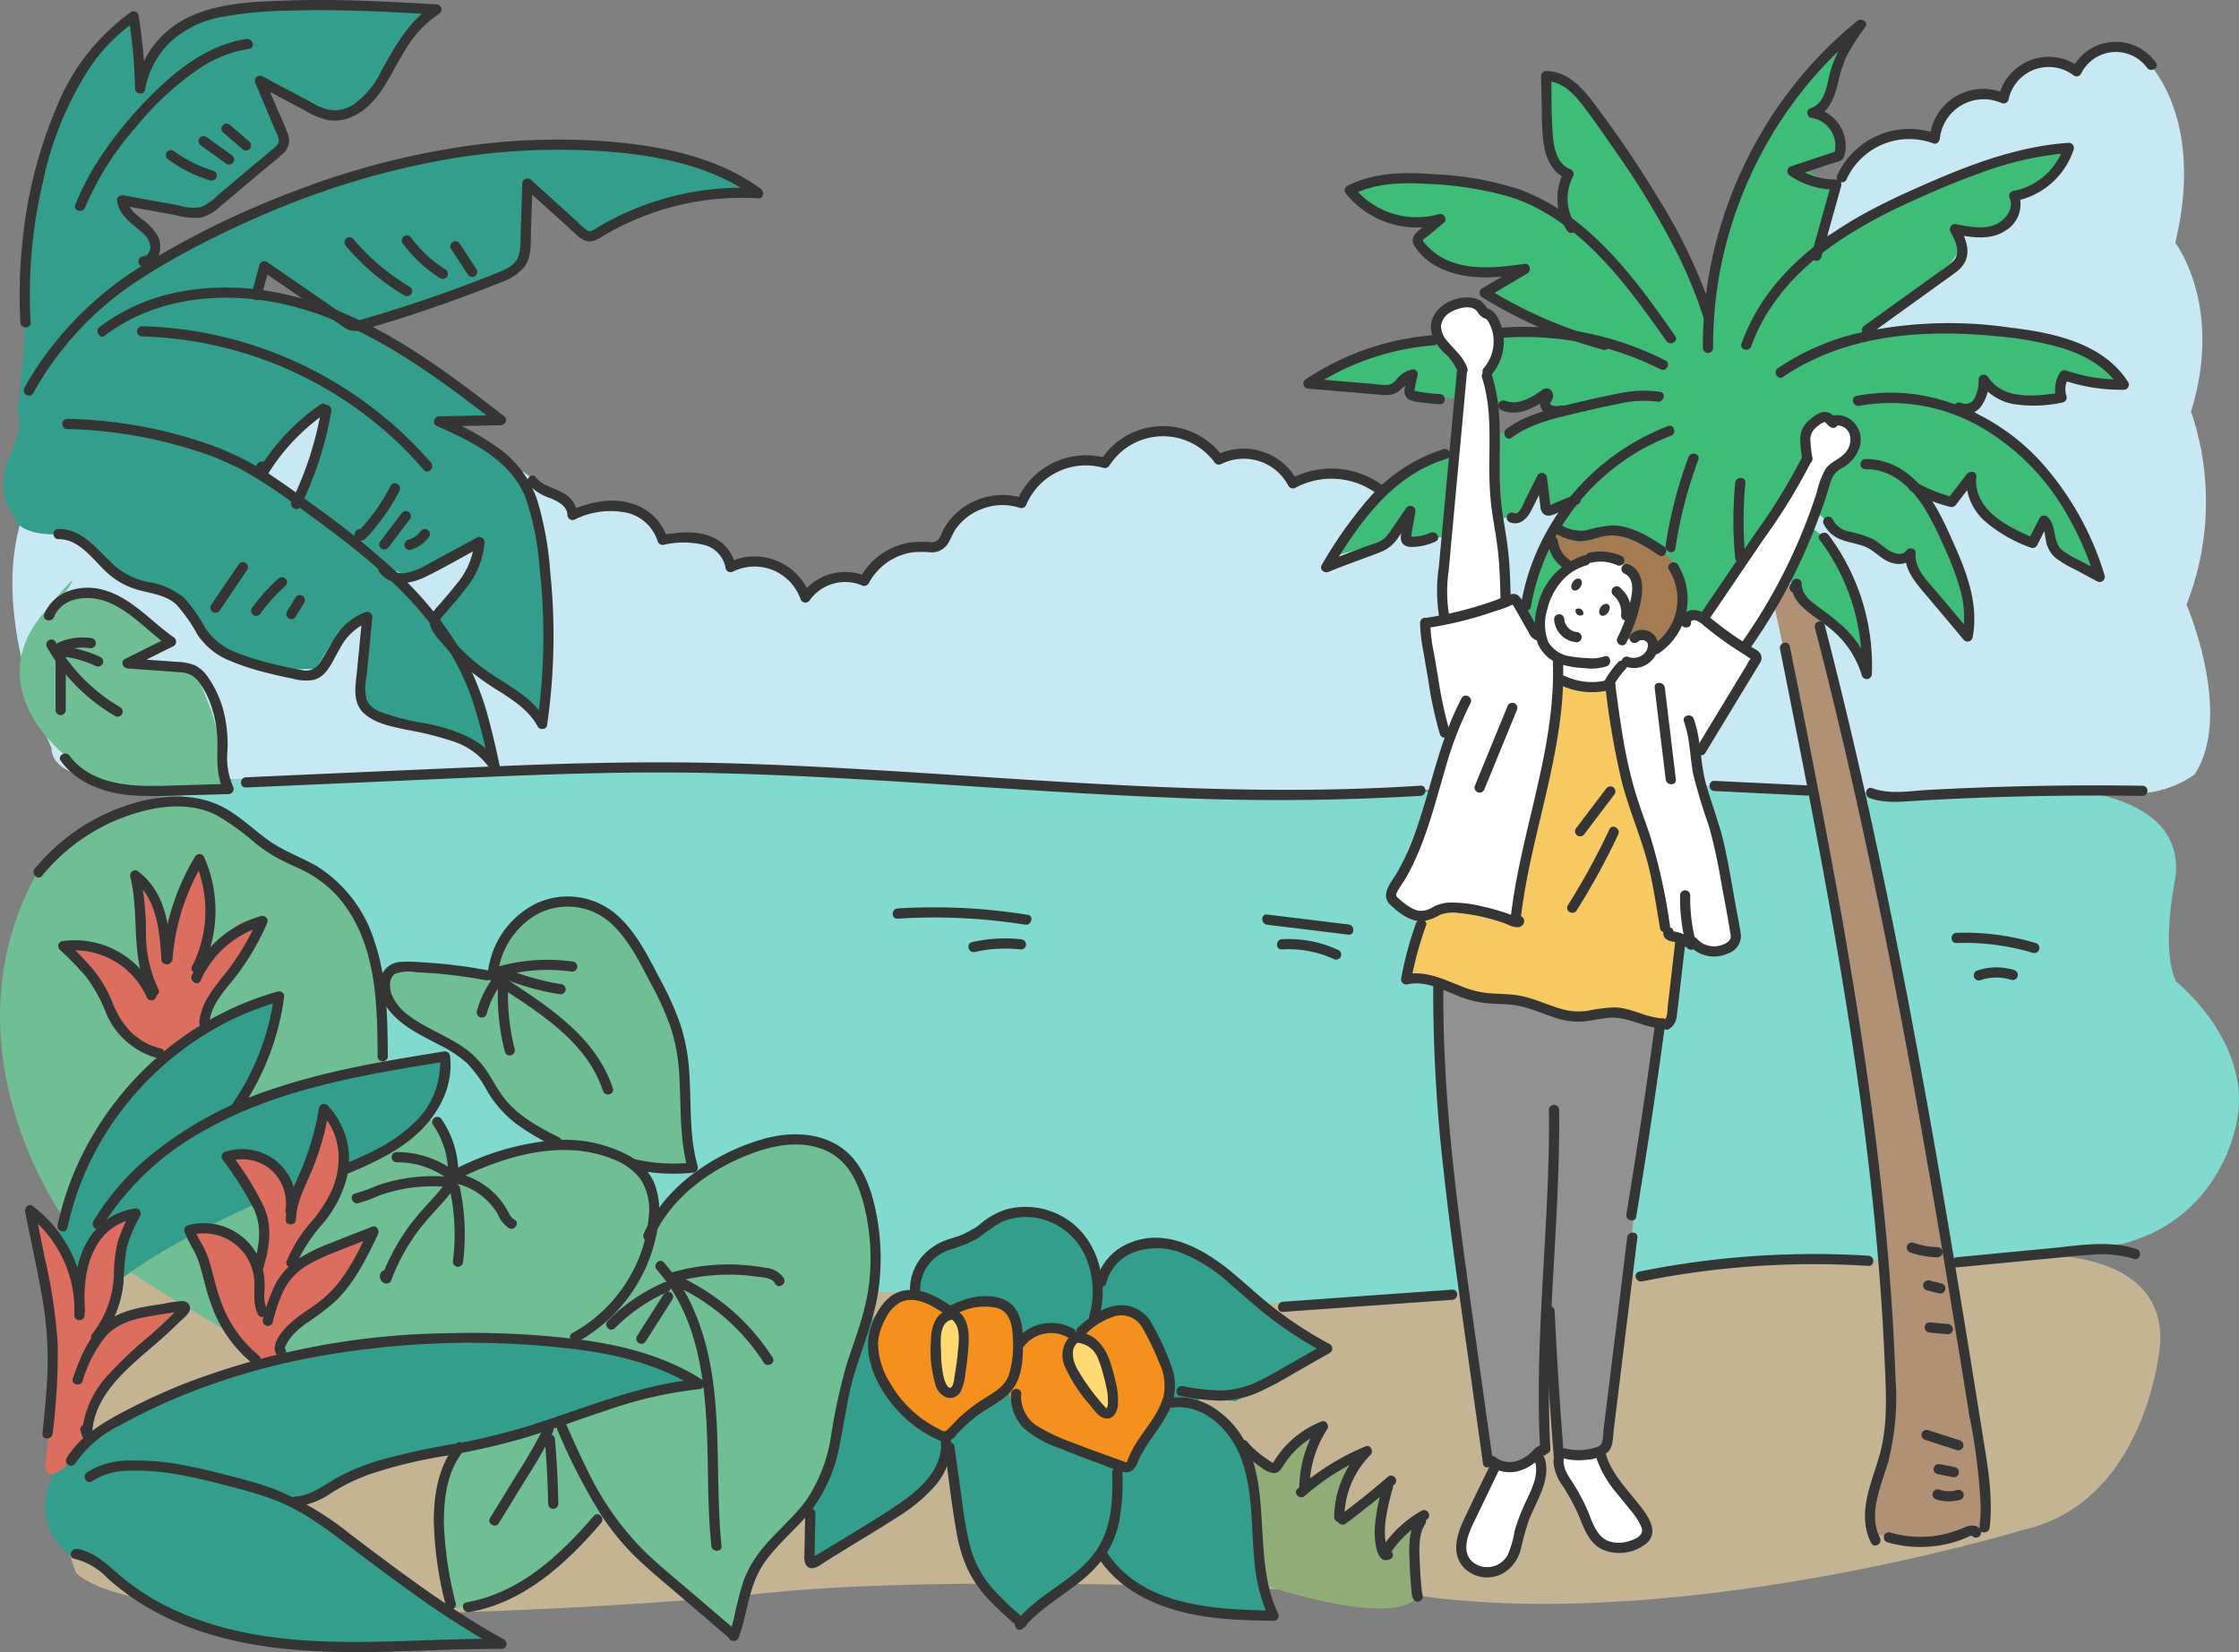 <svg xmlns="http://www.w3.org/2000/svg" xmlns:xlink="http://www.w3.org/1999/xlink" width="297.363" height="219.47" viewBox="0 0 297.363 219.47">
  <rect x="0" y="0" width="297.363" height="219.47" fill="#808080" stroke="none"/>
  <defs>
    <clipPath id="clip-path">
      <rect id="長方形_47096" data-name="長方形 47096" width="297.363" height="219.47" fill="none"/>
    </clipPath>
  </defs>
  <g id="グループ_68718" data-name="グループ 68718" transform="translate(0 0)">
    <g id="グループ_68717" data-name="グループ 68717" transform="translate(0 0)" clip-path="url(#clip-path)">
      <path id="パス_137985" data-name="パス 137985" d="M15.322,45.11l34.065,6.406,18.894,6.361,5.77,4.137.7,1.624,4.52-1.624,2.364.55,3.072,1.417,1.426,1.62,1.6,1.2,5.305.411,2.923,3.239,3.587-.627,3.627,1.38,1.471,1.394.7,1.15,2.905-1.29,2.26-.577,2.571.347,2.5-2.418,1.732-1.11,2.472-.767,2.716-.023,1.665-1.11,1.453-2.355L128.1,62.56l3.406-.916,2.26-.244,3.505-3.108,2.738-1.444,3.51-.478,2.238-.054,1.908-1.94,2.752-1.836h3.577l2.635.654,1.854,1.029,1.426,1.236,1.462.456,2.549-.844,2.851.564,1.277,1.119,1.579,1.417,1.268,1.02,2.418-.826,3-.2,3.961.555,5.7,3.55,7.272-.465h5.725l36.8-31.11,4.065-1.859,1.678-6.014,2.017-4.773,2.671-3.095,4.051-1.565h3.2l2.1.158,1.029-2.959,2.427-1.85,2.549-.8h2.653l3.456-3.762,2.594-.541,1.353-.18,1.935.627,1.114.05,1.358-1.493,2.287-1.11,1.4-.149,2.22.5,1.444.9s8.436,7.214,4.236,24.619c0,0,6.451,8.378,2.1,22.417a37.341,37.341,0,0,1-.6,25.656s6.3,14.635,1.051,22.584a14.063,14.063,0,0,1-8.7,2.5l-24.055.415-18.709-.808-13.313-.6-38.008.528-22.331.88-18-.415L124.98,98.646l-21.745-1.678-19.7.041-20.459.577-18.6,1.105h-17.5S5.532,101.258,5.55,94.478c0,0-9.4-19.471-2.887-33.077,0,0,4.71-15.375,12.659-16.291" transform="translate(1.285 4.847)" fill="#c9e8f5"/>
      <path id="パス_137986" data-name="パス 137986" d="M3.476,28.434s13.575-6.519,24.88-4.426l26.216-1.326H79.809l15.754.42,21.339.993,19.218,1.66,13.552-.05,24.939.05,21.416-1.746,20.382.8L240.121,25.9l17.567-.925s20.8-.672,19,12.131c0,0-1.98,9.275.113,13.642,0,0,10.087,8,8.089,18.483,0,0-1.8,12.848-15.2,16.367l-21.776,2.517-12.041-.28-17.319-.23-16.994,2.883-22.485,1.863-22.99,1.606S99.4,94.5,88.628,90.308L4.631,84Z" transform="translate(12.206 79.643)" fill="#80dacf"/>
      <path id="パス_137987" data-name="パス 137987" d="M158.639,43.7l27.4-1.408,27.28-2.707,19.733-2.4,15.6.668,11.378-.668s22.426-2.973,21.623,11.648c0,0-1.6,20.96-18.2,24.691,0,0-45.01,13.733-80.415,8.734,0,0-62.113-3.6-89.465,0,0,0-78.137,7.092-88.748-3.054,0,0-11.215-30.168,7.489-41.063Z" transform="translate(5.242 129.705)" fill="#c4b493"/>
      <path id="パス_137988" data-name="パス 137988" d="M36.678,45.757l3.844,1.94,5.572-5.766L44.42,49.406l5.887-2.982-.194,3.713-.586,3.911,5.125-3.523v3.654l.573,4.173,3.817-3.627.023,5,.433,5s-1.3,4.7-20.806-1.5l-.541-10.7Z" transform="translate(128.79 147.234)" fill="#91ad77"/>
      <path id="パス_137989" data-name="パス 137989" d="M61.825,44.683,65.916,40.3l4.1-.83,4.814,1.719,6.28,4.624,8.621,6.158,1.931,1.313L86.57,57.071l-6.451,3.641-5-.663.5,1.5,3.4,3.018,2.91,4.913,1.051,4.832.411,8.075,1.57,5.829-2.738.871-9.37-1.259-6.632-2.914-4.3-4.029L55.184,86.7,51.34,90.131l-5.125-6.018-2.941-7.755-1.588-9.343-2.77,5.3-6.289,4.245s-5.617,3.654-5.716,3.956a16.026,16.026,0,0,1-3,1.4V74.9l1.2-4.286,2.441-8.247,1.362-5.86,1.818-5.391,1.895-2.184,3.185-2.657,1.841-.568L39.263,41.8,42.3,39.472l2.847-1.665,5.905-2.08,6.131,1.281,2.657,2.463Z" transform="translate(83.961 125.453)" fill="#329e8b"/>
      <path id="パス_137990" data-name="パス 137990" d="M45.45,44.206l3.42-1.078,3.424.776,1.66-.55,3.695-2.188h2.806l2.567,3.041,2.2,5.346-.009,2.734L62.851,56.8l-2.756,4.547-1.4.6-6.4-2.847-4.8-1.8-3-3.51-.83-2.869-2.472,2.427-3.162,1.845-2.441,2.761-2.833-1.511L28.3,52.286l-1.791-4.827-.853-4.218L27.905,40l3.627-2.062,3.14,2.247,2.45.221,3.514-.726,2.441.505Z" transform="translate(90.082 133.218)" fill="#f4901e"/>
      <path id="パス_137991" data-name="パス 137991" d="M31.47,40.881l.4,3.474,2.341,2.738,1.854,2.77h1.159L36.757,45.3l-.69-3.492-2.4-2.247-1.8-.3Z" transform="translate(110.504 137.859)" fill="#ffd972"/>
      <path id="パス_137992" data-name="パス 137992" d="M28.456,40.161l-1.02,2.851.893,3.681.776,2.026,1.331.5L31.442,45.7l.329-4.308-.753-2.071-1.092-.668Z" transform="translate(96.338 135.729)" fill="#ffd972"/>
      <path id="パス_137993" data-name="パス 137993" d="M86.956,101.6l6.51-5.856,7.633-4.011,5.973-.347,4.561,1.935,2.946,4.281,1.624,5.978-.469,7.277-1.462,6.916-2.481,8.788-1.823,8.31-2.1,5.423-5.526,5.12-3.072,4.394-1.9,7.588-7.1-6.487L80.4,141.367l-1.669,1.042-6.366,6-5.12,3.627-6.8,1.579-1.99-5.829.411-10.078,1.561-4.769L36.663,120.52s-28.331-15.894-28.169-18.7c0,0-16.462-22.656-3.55-45.989,0,0,7.408-8.73,13.66-9.032l3.726-1.353S10.1,45.193,8.431,40.1c0,0-10.976-8.657-2.774-18.582s1.033,0,1.033,0,3.451-5.369,9.108-1.845l6.532,4.967-3.474,2.558L20,27.887l4.263.6,2.2,1.9,1.593,3.9,1.11,3.8.934,5.558-2.044,1.033-3.627.194-.465,1.547,3,.37,5.707,3.429L36.65,52.7l4.665,3.2,3.347,2.7,3.262,4.173,2.2,6.244h1.755L53.9,67.976l7.769,1.656,3.1-.618,2.418-4.638,1.89-2.265,2.892-2.477,5.8.465,3.952,2.057L86.4,69.013l3.88,6.893L91.314,84.5v6.1l.7,4.1-6.835.041-6.451-2.278L74.473,91.43,69.966,89.6l-4-3.6-3.2-4.7-4.313-3.379-4.281-2.193-3.5-2.63L51.05,81l8.188,10.155,1.507,4.651,5.869-2.481,6.871-1.177s11.869.18,13.024,5.72Z" transform="translate(0.001 60.056)" fill="#6fbe94"/>
      <path id="パス_137994" data-name="パス 137994" d="M1.7,60.908,6.281,48.195l8.955-11.1,7.155-4.39L31,29.405,28.54,38.157l-2.558,5.35,9.1-3.3,9.988-2.4,7.4-.6.131,4.52-4.123,5.075-7.5,4.8S9.624,61.806,1.7,75.209Z" transform="translate(5.976 103.25)" fill="#329e8b"/>
      <path id="パス_137995" data-name="パス 137995" d="M4.826,68.254s-7.1-4.7-1.069-13.047c0,0,11.54-8.829,23.085-11.59,0,0,15.447-4.462,30.353-3.663,0,0,16.489-2.8,29.446,4.705L66.163,51.512S49.832,55.234,48.411,55.5c0,0-12.7,4.66-13.859,5.761L61.137,79.889l-22.246.42S23.526,79.4,19.308,76.483c0,0-11.121-6.122-12.122-7.719Z" transform="translate(4.67 138.501)" fill="#329e8b"/>
      <path id="パス_137996" data-name="パス 137996" d="M14.793,65.736s-4.809-3.429-5.581-7.277c0,0-2.414-7.877-3.6-9.763,0,0,5.761-1.349,7.791,2.535l1.168,2.441s.722-4.863.641-5.662c0,0-2.359-6.88-4.417-9.136,0,0,6.686-1.3,7.561,3.117,0,0,1.191,2.323.636,3.523,0,0,3-6.154,2.923-7.078l1.367-5.7a6.47,6.47,0,0,1,2.553,6.578c-.9,4.3.2.938.2.938s-2.319,6.6-4.859,8.982c0,0-2.341,2.865-2.093,3.677l.253.808s8.089-4.187,9.6-4.593c0,0-2.423,6.429-3.708,7.561,0,0-5.075,3.591-6.23,4.76,0,0-1.633,3-.695,4.187Z" transform="translate(19.723 114.943)" fill="#db6e5f"/>
      <path id="パス_137997" data-name="パス 137997" d="M6.034,68.435s-3.352,3.447-3.5.609l.789-6.88.086-10.4L2.136,43.591l-1.15-7.8s3.153,2.838,3.979,4.778c0,0,2.184,3.853,2,4.7a68.779,68.779,0,0,1,2.441-6.74S12.49,35.9,14.092,36.1c0,0-1.949,4.507-1.872,5.8L11.8,47.1,10.46,50.231l6.072-1.809L21.725,47.3l-6.23,5.671L11.2,57.8,9.043,61.343l-1.15,3.848Z" transform="translate(3.462 125.656)" fill="#db6e5f"/>
      <path id="パス_137998" data-name="パス 137998" d="M14.633,50.841,8.9,47.931,6.955,43.149,4.433,39.562,2.105,36.039,7.429,37.1,10.9,39.711h1.074l-.758-3.672-.347-6.4-.171-2.012L12.6,30.183,14.277,33.9l2.292-4.561,2.093-3.853.907.753.848,5-.55,5.9,4.8-4.169,2.459-.275-1.854,3.578-3.505,4.809-1.917,4.651-2.562,3.05Z" transform="translate(7.392 89.508)" fill="#db6e5f"/>
      <path id="パス_137999" data-name="パス 137999" d="M7.705,70.327s-5.905.6-6.4-2.847c0,0-2.707-2.549,0-8.45,0,0,1.6-3.027.7-5.166,0,0,.956-8.707.961-11.527L3.6,29.125,6.338,16.488l4.949-8.707,5.54-5.689,1.426,6.23,4.2-5.2L29.739.951,37.11.175l11.6.135,7.7.379L52.733,5.616S49.945,9.7,49.923,10.321s-3.311,3.2-3.311,3.2L42.984,14.7,35.4,10.321v3.3l1.705,5.089-6.081,5.567-4.335,2.63-1.511.857-8.675-1.543,1.376,2.738L20.3,32.111l-.09,1.7,11.7-5.382,13.286-5.143,11.22-2.905,12.1-1.015,11.5-.546,7.6.988,6.09,1.674,5.8,3.532-5.887.415L86.6,26.909l-5.59,2.517-3.4,1.1-4.308-3.618-2.982-2.7-.645,4.029L68.559,34.8l-4.647,2.233-8.8,2.8-7.2,2.9L42.659,40.11l-7.52-5.179-1.146,3.117,11.319,3.979,15.934,9.591,4.02,3.068-5.955.546,8.4,5.982,2.608,6.266,2.391,9.939-1,17.315-9.6-6.853-4.7-6.348,4.7-4.99,1.507-5.508L57.75,74.73l-4.209,1-2.815-1-10.715-9,2.95-11.865L34.507,61.53l10.3,9.095S63.975,82.233,65.094,98.537l-.582,1.7-4.376-2.9L53.717,95.6,48.628,93.89,47.41,91.143l.7-9.208-4.4,2.8-2.1,3.5-4.15.1-7.011-1.705-4.241-3-2.6-4.8-5.1-1.588-3.171-1.371-3.609-3.352Z" transform="translate(0.352 0.613)" fill="#329e8b"/>
      <path id="パス_138000" data-name="パス 138000" d="M90.414,36.965l2.5-12.438,5.2-11.441,9.97-11.815-1.029,5.7L105.2,9.838l2.887,3.636v1.863l-1.029.988-3.717,1.75,3.717,2.111-.681,3.018-1.092,3.925,4.963-1.719,7.62-4.435,6.4-2.4,9.3-2.6,4.7-.3-2.8,4.511-3.8,1.525-1.2,2.865s-3.153,2.075-3.126,1.935a26.3,26.3,0,0,0-3.275-.135l.113,2.053-2.111,2.747-3.9,3.5-6.42,5.531,8.919-.83,7.976.275,7.119,1.092,6.614,2.8,2.869,2.86-7.638-.916-.541,2.35-4,.722-5.725-1.886-2.066,3.095,5.49,4.606,5.7,5.905,3.965,6.8,1.94,4.994-4.178-2.129-1.529-1.868-1.6-3.2-1.317,2.206-3.731-1.529-4.155-2.878-.9-3-2.9,2.508-2.1-.4,2.053,4.99,2.784,7.29.271,5.806-5.093-5.806L117.689,70.7l-.7-1.728-2.224.514-2.793-1.832-4.917-2.012-1.773-1.705-1.141,1.62,1.872,1.511L109,72.194l1.719,5.066.244,5.522-2.878-3.424-3.722-3.69L102.008,73.2l-6.645-3.162.212,11.436s-29.229,3.988-29.225,3.8.189-10.2.189-10.2l3.307-9.519,1.421-2.914-2.851.438-.262-2.4-3.068,3.257-2.224.528-9.794,2.973-2.608-.37V64.457l-2.675,3.027-7.336,2,4.5-7.3,6.212-4.159,6.505-3.347,6.3-1.94,4.9-2.247.3-2.174-4.078,1.353-3.271-1.11-9.582-.275-1.3-.37-.3-2.427-2.242,1.791-9.542-.875,2.432-2.165,5.869-2.725,6.3-1.308,10.967-.523,4.448-.032L66.35,36.879,60.571,34.4l3.4-2.017-3.889-.708L55.4,30.252,51.67,27.3l1.962-2.441-3.388.113-5.554-2.193L43.482,20.4l6.672-1.322,7.516.614,5.193.947,5.292,2.63,3.113,1.394-.253-3.69.821-2.215-1.99-2.59-.907-7.191L69.372,5.8,72.237,7.1l5.3,6.69,5.554,7.191,3.7,6.9,2.572,6Z" transform="translate(136.428 4.461)" fill="#40bc79"/>
      <path id="パス_138001" data-name="パス 138001" d="M58.243,21.683l4.985,20.089,2.68,14.937,5.3,24.506L74.6,102.423l3.614,20.2,1.4,9.316.776,6.573-.474,4.439-1.5.713-3.3.618-4.6.392-5.143-1.011-.135-4.475,1.692-5.932.83-6.235-.438-8.517-.907-18.587-3.181-20.5L60.21,59.709,56.335,39.286l-4.11-19.011L53.967,17.1l2.418,2.4Z" transform="translate(183.383 60.04)" fill="#b09176"/>
      <path id="パス_138002" data-name="パス 138002" d="M51.4,47.759l-1.313-12.65-.749-16.155,1.141-4.029-.095-3.871-2.17-1.787-3.144-.329-2.842,1.8.753,2.978,2.72,3.4-.289,4.976L44.343,34.406l-.808,15.93,4.268-.46Z" transform="translate(148.292 31.386)" fill="#fff"/>
      <path id="パス_138003" data-name="パス 138003" d="M60.49,40.929l.415-5.22,3.1-3.37,3.636-1.732,3.375.352,1.976,1.949.69,3.009-1.787,5.495,2-.4,1.8,1.2,3.713-3.5,2.238-.523,2.878-3.826,6.988-9.253,4.159-7.43-.555-3.523,2.418-1.669,1.583-.086,2.432.505.65,1.3.32,1.9-2.22,2.147-1.439,1.412-3.19,8.788L91.51,36.779,87.91,42.4,89.2,43.911,81.5,56.412l1.439,9.2,2,7.448,1.5,7.886-1.52,1.574-4.232-.9L77.8,80.616l-1.006-5.2-2.7-8.752-2.2-8.387L69.621,47.182l-1.981.307-4.547-.97-1.051,8.445-2.5,11.648-2.3,11.811L50.005,77.2l-4.169.365-1.547.149-3.253-2.3,1.683-5.5,3.469-8.743,2.3-7.561-1.5-2.581L45.119,39.409l8.319-1.935,3.808-1.164,2.82,4.1Z" transform="translate(144.095 43.536)" fill="#fff"/>
      <path id="パス_138004" data-name="パス 138004" d="M48.188,20.3s-3.262-1.475-2.409-3.925l2.071-.744,3.641.744,2.761-.744L58.7,17.079s3.74,2.35,3.938,3.9l.329,3.7-.235,2.7-2.238,2.7-.753.352-2-.749-2,.4L56.886,25.7l.451-4.119L54.45,19.461l-2.959-.185-1.881.632Z" transform="translate(160.247 54.867)" fill="#a37c52"/>
      <path id="パス_138005" data-name="パス 138005" d="M62.293,20.043s3.492,1.538,5.391.934l1.128,1.787L71.334,35.72l2.45,6.5.8,4.353,1.48,6.528,1.529,1.182-.208,3.74-1.322,7.859-6.731-1.809-4.877.429-5.125-1.326-5.3-1.349-4.4-.2-3.65-1.5-1.2-.5L41.41,59.1l2.4-7.787,4.268-1.187,4.953,1.15,2.414.221,1.236-7.169,4.191-14.707Z" transform="translate(145.406 70.377)" fill="#f7c963"/>
      <path id="パス_138006" data-name="パス 138006" d="M42.289,39.816V28.9l4.9,1.764,6.09.645,3.713,1.6,3.28.194,2.671.108,3.9.347,4.349.731.55,1.223-1.349,7.4L68.2,62.788,66.294,81.321l-1.5,8.951-2.1,1.534-3.375-.3-1.38-1.011-.447-8.319-1.4,3.749.753,5.883-2.454.884-3.3.686-2.3-1.57-1.038-9.388L45.438,67.471l-2-17.554Z" transform="translate(148.494 101.488)" fill="#919191"/>
      <path id="パス_138007" data-name="パス 138007" d="M46.544,44.643l-1.651,4.7-1.85,3.929v3.42l2.3,1.5,2.5-.194,1.85-2.6,1.453-3.505,2.048-4.85.248-3.149-.5-.97-2.477,1.52-2.026-.3-1.444.3Z" transform="translate(151.141 150.72)" fill="#fff"/>
      <path id="パス_138008" data-name="パス 138008" d="M45.9,43.9l.627,1.705L48.3,49.16l1.5,4.268,2.45,2.531,2.147-.3,2.5-1.2,1-2.053L55.517,49.75l-2.062-2.914-2.319-4.173-2.084.523H46.634Z" transform="translate(161.183 149.805)" fill="#fff"/>
      <path id="パス_138009" data-name="パス 138009" d="M20.171,47.287c2.432-5.472,7.6-9.23,13.083-11.306,3.072-1.164,6.523-1.8,9.672-.537,3.113,1.254,4.516,4.209,5.3,7.281a29.07,29.07,0,0,1,.695,10.552c-.424,3.636-1.759,6.988-2.9,10.435a76.97,76.97,0,0,0-2.134,9.677,20.9,20.9,0,0,1-3.32,8.648c-1.764,2.4-4.132,4.268-5.978,6.6a14.693,14.693,0,0,0-2.269,3.911,42.57,42.57,0,0,0-1.3,4.94,23.32,23.32,0,0,1-.708,2.4c-.3.821,1.011,1.173,1.3.361C32.8,97,32.916,93.447,34.892,90.5c1.723-2.567,4.2-4.507,6.158-6.889a20.2,20.2,0,0,0,3.92-8.752c.717-3.325,1.087-6.713,2.1-9.975,1.114-3.6,2.576-7.042,3.1-10.8a30.6,30.6,0,0,0-.465-11c-.726-3.176-1.994-6.424-4.9-8.2s-6.478-1.777-9.672-.934a28.273,28.273,0,0,0-8.793,4.141,21.987,21.987,0,0,0-6.307,6.532A16.887,16.887,0,0,0,19,46.605c-.352.785.817,1.475,1.168.681" transform="translate(66.497 117.282)" fill="#353535"/>
      <path id="パス_138010" data-name="パス 138010" d="M40.24,69.939l-5.91-5.057c-1.908-1.629-3.857-3.23-5.689-4.944a38.375,38.375,0,0,1-7.89-10.967c-1.141-2.256-2.161-4.57-3.181-6.884-.347-.794-1.516-.108-1.168.686a78.891,78.891,0,0,0,6.167,12.081,33.794,33.794,0,0,0,4.344,5.305c1.777,1.746,3.713,3.329,5.6,4.949Q35.9,68,39.283,70.9c.659.564,1.62-.388.956-.956" transform="translate(57.368 146.538)" fill="#353535"/>
      <path id="パス_138011" data-name="パス 138011" d="M3.205,56.592A15.23,15.23,0,0,1,9.2,51.485a75.753,75.753,0,0,1,7.714-3.717,90.053,90.053,0,0,1,16.5-5.017A114.559,114.559,0,0,1,67.759,41.2c6.266.632,12.623,1.976,18,5.414l.338-1.259c-7.516.668-14.5,3.6-21.614,5.91a83.827,83.827,0,0,1-10.642,2.671,92.145,92.145,0,0,0-10.426,2.287A29.245,29.245,0,0,0,37.943,58.5c-1.71.934-3.384,2.359-5.414,2.459-.866.045-.871,1.4,0,1.353A10.272,10.272,0,0,0,37.3,60.44a27.381,27.381,0,0,1,4.746-2.328A62.561,62.561,0,0,1,52.47,55.563a94.914,94.914,0,0,0,10.615-2.436c3.587-1.1,7.1-2.409,10.656-3.578a55.643,55.643,0,0,1,12.352-2.838.685.685,0,0,0,.343-1.263c-4.908-3.144-10.629-4.584-16.358-5.332a115,115,0,0,0-17.536-.826A100.891,100.891,0,0,0,17.922,45.9a82.18,82.18,0,0,0-8.928,4.15c-2.684,1.457-5.351,3.181-6.957,5.856a.677.677,0,0,0,1.168.681" transform="translate(6.796 137.82)" fill="#353535"/>
      <path id="パス_138012" data-name="パス 138012" d="M4.921,45.76a9.011,9.011,0,0,1,5.084-1.385,29.553,29.553,0,0,1,6.149.465c2.035.347,4.038.835,6.036,1.344,1.9.487,3.817.979,5.684,1.611a26.668,26.668,0,0,1,5.332,2.454A58.359,58.359,0,0,1,38,53.587c3.194,2.4,6.375,4.818,9.627,7.142A116.029,116.029,0,0,0,58.958,67.96L59.3,66.7c-8.63-.072-17.265.78-25.9.226-7.146-.46-14.432-1.99-20.649-5.684a32.267,32.267,0,0,1-4.818-3.55c-1.462-1.281-3.018-2.621-5-2.932-.853-.131-1.218,1.173-.361,1.308a9.044,9.044,0,0,1,4.408,2.585,34.908,34.908,0,0,0,4.3,3.275,38.127,38.127,0,0,0,9.781,4.308c7.62,2.211,15.614,2.368,23.5,2.161,4.913-.131,9.821-.383,14.739-.343a.684.684,0,0,0,.343-1.263c-7.2-3.956-13.742-8.946-20.288-13.873A40.516,40.516,0,0,0,29.106,46.8c-1.9-.7-3.871-1.227-5.833-1.732-2.026-.523-4.06-1.038-6.117-1.417a32.683,32.683,0,0,0-7.042-.632A10.416,10.416,0,0,0,4.24,44.591c-.7.505-.027,1.683.681,1.168" transform="translate(7.309 151.002)" fill="#353535"/>
      <path id="パス_138013" data-name="パス 138013" d="M15.748,42.7c-2.323,2.9-2.932,6.5-2.978,10.133a49.3,49.3,0,0,0,1.62,11.4c.189.848,1.493.487,1.3-.361a49.3,49.3,0,0,1-1.574-10.6c-.009-3.365.415-6.911,2.585-9.623.541-.672-.411-1.638-.956-.956" transform="translate(44.835 149.107)" fill="#353535"/>
      <path id="パス_138014" data-name="パス 138014" d="M14.48,57.6c7.254-1.263,12.875-6.438,17.5-11.833.573-.654-.383-1.62-.956-.956-4.484,5.233-9.866,10.259-16.913,11.486-.857.149-.487,1.453.365,1.3" transform="translate(47.85 156.555)" fill="#353535"/>
      <path id="パス_138015" data-name="パス 138015" d="M19.471,38.3c6.56,7.439,6.65,18.018,6.808,27.366.054,3.113.131,6.23.447,9.33.086.857,1.444.866,1.353,0-1.056-10.331.6-21.185-3.537-31.011a24.125,24.125,0,0,0-4.114-6.641c-.577-.654-1.529.307-.956.956" transform="translate(67.748 130.364)" fill="#353535"/>
      <path id="パス_138016" data-name="パス 138016" d="M20.533,39.566a26.267,26.267,0,0,1,10.674-.735c.762.108,2.174.14,2.576.938.4.776,1.565.095,1.173-.681A3.242,3.242,0,0,0,32.4,37.663a27.218,27.218,0,0,0-12.23.6.677.677,0,0,0,.361,1.3" transform="translate(69.158 130.737)" fill="#353535"/>
      <path id="パス_138017" data-name="パス 138017" d="M20.21,38.853A27.91,27.91,0,0,1,31.692,48.945c.469.731,1.642.054,1.168-.686A29.253,29.253,0,0,0,20.891,37.685c-.78-.374-1.466.794-.681,1.168" transform="translate(69.747 132.068)" fill="#353535"/>
      <path id="パス_138018" data-name="パス 138018" d="M25.427,37.835a23.862,23.862,0,0,0-7.385,5.08c-.614.618.343,1.579.956.956A22.964,22.964,0,0,1,26.108,39a.675.675,0,0,0,.244-.925.689.689,0,0,0-.925-.244" transform="translate(62.658 132.568)" fill="#353535"/>
      <path id="パス_138019" data-name="パス 138019" d="M22.369,38.369l-3.546,5.563a.677.677,0,0,0,1.168.686q1.773-2.781,3.546-5.567a.683.683,0,0,0-.244-.925.691.691,0,0,0-.925.244" transform="translate(65.774 133.558)" fill="#353535"/>
      <path id="パス_138020" data-name="パス 138020" d="M21.689,42.287a66.29,66.29,0,0,1-3.447,6.023q-1.868,3.038-3.735,6.081c-.456.744.717,1.426,1.168.681q1.868-3.038,3.735-6.081a65.681,65.681,0,0,0,3.447-6.023c.374-.78-.794-1.466-1.168-.681" transform="translate(50.575 147.266)" fill="#353535"/>
      <path id="パス_138021" data-name="パス 138021" d="M16.039,42.885q.372,4.29.447,8.6a.677.677,0,0,0,1.353,0q-.074-4.3-.447-8.6c-.077-.862-1.43-.871-1.353,0" transform="translate(56.31 148.301)" fill="#353535"/>
      <path id="パス_138022" data-name="パス 138022" d="M14.367,38.567c6.113-2.991,13.746-5.17,20.346-2.4a8.007,8.007,0,0,1,3.569,2.666,7.614,7.614,0,0,1,1.042,4.89,18.93,18.93,0,0,1-2.82,8.5,19.7,19.7,0,0,1-7.313,6.979c-.762.415-.081,1.584.686,1.168a21.159,21.159,0,0,0,10.7-15.627,10.494,10.494,0,0,0-.528-5.495,7.9,7.9,0,0,0-3.343-3.6,18.163,18.163,0,0,0-10.615-1.994,35.283,35.283,0,0,0-12.4,3.74c-.785.383-.1,1.552.681,1.168" transform="translate(46.839 117.877)" fill="#353535"/>
      <path id="パス_138023" data-name="パス 138023" d="M16.2,40.182a12.742,12.742,0,0,0-2.211-6.961.7.7,0,0,0-.929-.244.682.682,0,0,0-.239.929,11.432,11.432,0,0,1,2.026,6.275.677.677,0,0,0,1.353,0" transform="translate(44.672 115.477)" fill="#353535"/>
      <path id="パス_138024" data-name="パス 138024" d="M25.627,29.492c-1.949-.365-3.911-.654-5.883-.853q-1.489-.149-2.987-.23a18.678,18.678,0,0,0-2.842-.054,2.88,2.88,0,0,0-2.707,2.639,5.217,5.217,0,0,0,1.123,3.686c1.732,2.26,4.376,3.438,6.826,4.741a16.8,16.8,0,0,1,3.5,2.287,17.642,17.642,0,0,1,2.919,4.029,15.193,15.193,0,0,0,3.713,4.119,32.431,32.431,0,0,0,4.994,2.978c.776.4,1.462-.771.686-1.168-2.756-1.4-5.639-2.946-7.493-5.5-.925-1.281-1.611-2.72-2.567-3.979a11.87,11.87,0,0,0-2.964-2.711c-2.174-1.435-4.674-2.332-6.772-3.893a6.758,6.758,0,0,1-2.364-2.747c-.343-.884-.537-2.314.424-2.9a5.223,5.223,0,0,1,2.756-.208q1.55.068,3.095.2c2.075.189,4.137.483,6.185.866.853.162,1.218-1.141.361-1.3" transform="translate(39.264 99.424)" fill="#353535"/>
      <path id="パス_138025" data-name="パス 138025" d="M15.712,36.922A10.39,10.39,0,0,1,20.864,28.8a8.559,8.559,0,0,1,9.456.8c2.639,2.17,4.191,5.481,5.757,8.436a38.747,38.747,0,0,1,2.49,5.468,23.272,23.272,0,0,1,1.182,5.766c.37,4.444-.032,8.982,1.2,13.322.217-.284.438-.568.654-.857a23.28,23.28,0,0,1-7.624-.424c-.848-.194-1.214,1.11-.361,1.3a24.372,24.372,0,0,0,7.985.474.689.689,0,0,0,.654-.857c-1.186-4.15-.817-8.5-1.141-12.758a25.272,25.272,0,0,0-1.214-6.23,40.257,40.257,0,0,0-2.612-5.8c-1.669-3.158-3.352-6.7-6.217-8.96a9.884,9.884,0,0,0-10.178-1.2,11.66,11.66,0,0,0-6.542,9.641c-.086.866,1.268.862,1.353,0" transform="translate(50.406 92.697)" fill="#353535"/>
      <path id="パス_138026" data-name="パス 138026" d="M14.725,29.906c5.684,3.808,12.456,7.611,14.734,14.522.275.821,1.583.469,1.308-.361-2.409-7.295-9.343-11.3-15.361-15.33-.722-.487-1.4.686-.681,1.168" transform="translate(50.626 100.498)" fill="#353535"/>
      <path id="パス_138027" data-name="パス 138027" d="M15.181,30.754a22.63,22.63,0,0,1,10.236-.938.7.7,0,0,0,.83-.469.679.679,0,0,0-.474-.835,24.114,24.114,0,0,0-10.954.938c-.821.271-.469,1.579.361,1.3" transform="translate(50.401 99.24)" fill="#353535"/>
      <path id="パス_138028" data-name="パス 138028" d="M15.348,29.911a33.982,33.982,0,0,0,6.781,1.818.7.7,0,0,0,.835-.469.681.681,0,0,0-.474-.835,33.9,33.9,0,0,1-6.781-1.818.684.684,0,0,0-.835.469.694.694,0,0,0,.474.835" transform="translate(52.142 100.331)" fill="#353535"/>
      <path id="パス_138029" data-name="パス 138029" d="M17.449,28.642a12.792,12.792,0,0,0-3.393,5.811.679.679,0,0,0,1.308.361A11.371,11.371,0,0,1,18.406,29.6c.623-.609-.334-1.565-.956-.956" transform="translate(49.27 99.886)" fill="#353535"/>
      <path id="パス_138030" data-name="パス 138030" d="M14.684,29.544a29.958,29.958,0,0,0,.92,8.775.677.677,0,0,0,1.3-.361,28.736,28.736,0,0,1-.871-8.414c.036-.871-1.317-.871-1.353,0" transform="translate(51.461 101.446)" fill="#353535"/>
      <path id="パス_138031" data-name="パス 138031" d="M2.109,33.991a25.43,25.43,0,0,1,10.024-7.466c4.029-1.647,9.05-2.666,13.115-.614a32.93,32.93,0,0,1,5.179,3.722,22.26,22.26,0,0,0,2.558,1.773c1.042.6,2.147,1.078,3.23,1.593a15.53,15.53,0,0,1,5.166,3.735A18.137,18.137,0,0,1,44.5,41.85c2.093,5.093,2.134,10.71,2.184,16.133a.677.677,0,0,0,1.353,0c-.05-5.111-.095-10.376-1.768-15.262a18.11,18.11,0,0,0-7.638-10c-2.116-1.227-4.435-2.008-6.438-3.442-1.8-1.295-3.42-2.847-5.319-4.011-4.159-2.544-9.212-2.1-13.665-.586A26.693,26.693,0,0,0,1.152,33.034c-.546.668.406,1.633.956.956" transform="translate(3.472 82.36)" fill="#353535"/>
      <path id="パス_138032" data-name="パス 138032" d="M3.013,60.6a39.46,39.46,0,0,1,6.97-15.289A41.092,41.092,0,0,1,22.5,34.192a38.3,38.3,0,0,1,8.8-3.677l-.853-.65a32.848,32.848,0,0,1-5.477,14.2c-.5.722.677,1.4,1.168.686A34.292,34.292,0,0,0,31.8,29.866c.059-.447-.478-.758-.857-.654a40.776,40.776,0,0,0-15.3,8.134A42.357,42.357,0,0,0,4.935,50.979a39.647,39.647,0,0,0-3.226,9.262c-.18.853,1.123,1.214,1.3.361" transform="translate(5.942 102.501)" fill="#353535"/>
      <path id="パス_138033" data-name="パス 138033" d="M3.99,54.245A36.68,36.68,0,0,1,17.466,41.527C23.588,38.013,30.4,35.965,37.275,34.5c4.123-.88,8.283-1.552,12.442-2.224-.289-.217-.573-.433-.862-.65a10.851,10.851,0,0,1-3.609,8.991c-2.6,2.508-5.987,4.02-9.275,5.4a.7.7,0,0,0-.469.83.673.673,0,0,0,.83.474c3.564-1.5,7.214-3.122,10-5.883,2.567-2.535,4.353-6.145,3.875-9.817a.687.687,0,0,0-.853-.654c-7.525,1.214-15.1,2.441-22.354,4.868a50.42,50.42,0,0,0-17.261,9.5,34.361,34.361,0,0,0-6.92,8.22.677.677,0,0,0,1.168.681" transform="translate(9.557 108.718)" fill="#353535"/>
      <path id="パス_138034" data-name="パス 138034" d="M15.388,53.642a16.416,16.416,0,0,1-5.179-7.493c-.559-1.534-.884-3.122-1.34-4.687a13.167,13.167,0,0,0-.947-2.409,17.085,17.085,0,0,1-1.164-2.292c-.158.275-.316.555-.474.83a6.757,6.757,0,0,1,7.232,2.6,6.853,6.853,0,0,1,1.232,3.762c.027,1.439-.189,2.838.474,4.182.383.78,1.552.095,1.168-.686a4.843,4.843,0,0,1-.311-2.364A12.456,12.456,0,0,0,16,42.8a8.2,8.2,0,0,0-1.841-3.988,8.12,8.12,0,0,0-8.229-2.526.678.678,0,0,0-.474.83,16.4,16.4,0,0,0,1.2,2.445,11.7,11.7,0,0,1,.961,2.454c.451,1.624.812,3.253,1.412,4.832a17.481,17.481,0,0,0,5.4,7.751.7.7,0,0,0,.956,0,.681.681,0,0,0,0-.956" transform="translate(19.043 126.477)" fill="#353535"/>
      <path id="パス_138035" data-name="パス 138035" d="M9.062,48.9a21.364,21.364,0,0,1,1.466-4.286,8.133,8.133,0,0,1,2.982-3.244,25.767,25.767,0,0,1,4.1-1.931c1.674-.672,3.356-1.326,5.044-1.976l-.767-1c-1.642,3.451-3.37,7.078-6.438,9.505-1.313,1.042-2.793,1.868-4.038,3-.934.848-2.905,3.018-1.71,4.29.6.636,1.552-.32.956-.956a5.2,5.2,0,0,1,.5-.983,5.668,5.668,0,0,1,.65-.844,11.615,11.615,0,0,1,1.674-1.448,36.087,36.087,0,0,0,3.875-2.932c2.59-2.472,4.178-5.761,5.7-8.946.226-.474-.158-1.227-.762-.993-1.818.7-3.641,1.408-5.445,2.138a23.5,23.5,0,0,0-4.326,2.1A9.409,9.409,0,0,0,9.4,43.843a22.445,22.445,0,0,0-1.642,4.692.677.677,0,0,0,1.3.361" transform="translate(27.151 126.798)" fill="#353535"/>
      <path id="パス_138036" data-name="パス 138036" d="M12.067,49.659c.808-2.657,1.25-5.364.153-8.008A38.89,38.89,0,0,0,7.79,34.5c-.135.329-.266.659-.4.993a5.95,5.95,0,0,1,5.639,1.038,5.937,5.937,0,0,1,1.99,5.382c-.135.853,1.168,1.218,1.308.361a7.323,7.323,0,0,0-2.341-6.7,7.312,7.312,0,0,0-6.957-1.385.683.683,0,0,0-.406.993,44.7,44.7,0,0,1,4.2,6.623c1.137,2.477.7,4.985-.059,7.5-.257.835,1.051,1.191,1.3.361" transform="translate(22.896 118.808)" fill="#353535"/>
      <path id="パス_138037" data-name="パス 138037" d="M9.767,47.857c.077-2.513,1.426-4.764,2.328-7.047a35.888,35.888,0,0,0,2.048-7.457l-1.132.3c2.644,2.59,2.968,6.546,1.7,9.884a17.264,17.264,0,0,1-3.054,4.782A19.08,19.08,0,0,0,8.531,53.37c-.325.808.983,1.159,1.3.361a21.1,21.1,0,0,1,3.483-5.31,15.876,15.876,0,0,0,2.95-5.247,10.352,10.352,0,0,0-2.3-10.48.681.681,0,0,0-1.128.3,36.038,36.038,0,0,1-2.125,7.647c-.952,2.355-2.22,4.615-2.3,7.214-.027.871,1.326.871,1.353,0" transform="translate(29.541 114.15)" fill="#353535"/>
      <path id="パス_138038" data-name="パス 138038" d="M3.481,48.927a17.209,17.209,0,0,1,3.095-5.969c1.814-1.98,4.376-2.409,6.911-2.815.7-.113,1.4-.221,2.093-.325a4.145,4.145,0,0,0,1.06-.153l-.244-.541-.153.158a3.206,3.206,0,0,0-.541.537q-1.543,1.536-3.172,2.982A53.259,53.259,0,0,0,6.585,48.44a12.787,12.787,0,0,0-3.2,7.606c.442-.063.884-.122,1.331-.18-.072-.23-.144-.46-.212-.686-.257-.83-1.565-.478-1.3.361.068.226.14.456.208.681a.681.681,0,0,0,1.331-.176c.2-6.063,6.131-9.821,10.115-13.534q.8-.744,1.574-1.507c.46-.451,1.371-1.074,1.313-1.818a1.015,1.015,0,0,0-1.1-.875,18.369,18.369,0,0,0-2.522.37c-2.761.429-5.671.771-7.854,2.689-2.116,1.854-3.162,4.62-4.087,7.2-.3.821,1.011,1.177,1.3.361" transform="translate(7.491 134.526)" fill="#353535"/>
      <path id="パス_138039" data-name="パス 138039" d="M5.535,53.194A14.685,14.685,0,0,0,8.72,45.48a36.547,36.547,0,0,1,.406-4.6,18.441,18.441,0,0,1,1.8-4.277c.217-.411-.041-1.069-.586-1.015a8.519,8.519,0,0,0-6.4,4.335c-1.633,2.761-1.854,6.1-1.723,9.235.036.871,1.39.875,1.353,0-.117-2.784.014-5.761,1.376-8.265a7.223,7.223,0,0,1,5.4-3.952c-.194-.338-.388-.681-.582-1.02a22.049,22.049,0,0,0-1.809,4.105,19.053,19.053,0,0,0-.51,4.412,13.481,13.481,0,0,1-2.865,7.8c-.541.672.411,1.638.956.956" transform="translate(7.683 124.945)" fill="#353535"/>
      <path id="パス_138040" data-name="パス 138040" d="M8.651,50.117A17.426,17.426,0,0,0,1.744,35.6c-.519-.388-1.1.248-1,.762.767,3.772,1.583,7.534,2.265,11.319a47.547,47.547,0,0,1,.632,11.54c-.131,2.211-.356,4.412-.577,6.614-.09.866,1.259.857,1.349,0a86.753,86.753,0,0,0,.672-11.8A69.064,69.064,0,0,0,3.382,42.6q-.663-3.3-1.331-6.587l-.988.762A16.04,16.04,0,0,1,7.3,50.117c-.036.871,1.317.871,1.353,0" transform="translate(2.582 124.598)" fill="#353535"/>
      <path id="パス_138041" data-name="パス 138041" d="M15.347,42.073a8.649,8.649,0,0,1-3.916-2.12A11.5,11.5,0,0,1,8.905,35.91,17.551,17.551,0,0,0,6.374,31.6,37.911,37.911,0,0,0,2.86,27.988c-.1.379-.2.753-.3,1.132a10.48,10.48,0,0,1,10.945,6.217.674.674,0,0,0,.925.244.693.693,0,0,0,.244-.925A11.8,11.8,0,0,0,2.206,27.817a.679.679,0,0,0-.3,1.128A35.263,35.263,0,0,1,5.535,32.7a20.343,20.343,0,0,1,2.513,4.615,10.284,10.284,0,0,0,6.939,6.059c.848.208,1.209-1.1.361-1.3" transform="translate(6.019 97.214)" fill="#353535"/>
      <path id="パス_138042" data-name="パス 138042" d="M7.567,41.38a16.946,16.946,0,0,1-1.629-7.453,38.793,38.793,0,0,0-.785-7.782l-.993.762c3.266,2.4,3.587,6.871,3.821,10.57.054.862,1.412.871,1.353,0-.271-4.268-.771-9-4.493-11.739-.5-.37-1.128.239-.993.762,1.295,5.125-.081,10.76,2.549,15.56.42.767,1.588.086,1.168-.681" transform="translate(13.452 89.98)" fill="#353535"/>
      <path id="パス_138043" data-name="パス 138043" d="M6.135,39.081A29.181,29.181,0,0,1,10.3,26.165H9.126A16.232,16.232,0,0,1,8.747,40.02c-.4.771.771,1.457,1.168.681A17.683,17.683,0,0,0,10.3,25.479a.686.686,0,0,0-1.173,0,30.7,30.7,0,0,0-4.344,13.6c-.068.871,1.281.866,1.353,0" transform="translate(16.782 88.305)" fill="#353535"/>
      <path id="パス_138044" data-name="パス 138044" d="M6.866,35.571a13.018,13.018,0,0,1,8.4-7.268c-.253-.334-.51-.663-.762-1A33.017,33.017,0,0,1,10.2,34.551c-1.561,1.98-3.293,3.947-3.51,6.578-.072.866,1.281.862,1.353,0,.2-2.459,2.161-4.363,3.578-6.221a33.444,33.444,0,0,0,4.056-6.916.69.69,0,0,0-.767-1A14.318,14.318,0,0,0,5.7,34.89c-.352.785.817,1.475,1.168.681" transform="translate(19.778 94.693)" fill="#353535"/>
      <path id="パス_138045" data-name="パス 138045" d="M20.985,34.728c-1.376,2.522-3.591,4.412-5.35,6.65a28.124,28.124,0,0,0-4.223,7.52l.83-.474c.081.194.162.388.239.582.406-.771-.762-1.457-1.168-.681a.953.953,0,0,0,.568,1.4.689.689,0,0,0,.835-.474,26.212,26.212,0,0,1,4.25-7.385c1.755-2.134,3.848-4.006,5.188-6.46.42-.762-.749-1.448-1.168-.681" transform="translate(39.269 120.764)" fill="#353535"/>
      <path id="パス_138046" data-name="パス 138046" d="M13.854,35.9a8.8,8.8,0,0,1,3.92,2.247,8.525,8.525,0,0,1,1.385,1.777,4.085,4.085,0,0,0,1.493,1.863c.776.393,1.462-.776.681-1.168a1.631,1.631,0,0,1-.654-.74c-.2-.352-.383-.7-.6-1.042a10.024,10.024,0,0,0-1.57-1.868,10.224,10.224,0,0,0-4.29-2.373.677.677,0,0,0-.361,1.3" transform="translate(46.96 121.377)" fill="#353535"/>
      <path id="パス_138047" data-name="パス 138047" d="M13.262,35.716a28.362,28.362,0,0,1,.374,9.46H14.99l.041-.4c.086-.866-1.268-.862-1.353,0l-.041.4a.685.685,0,0,0,.677.677.694.694,0,0,0,.677-.677,29.446,29.446,0,0,0-.424-9.821c-.18-.853-1.484-.492-1.3.361" transform="translate(46.509 122.433)" fill="#353535"/>
      <path id="パス_138048" data-name="パス 138048" d="M20.641,37.088a12.671,12.671,0,0,0-8.459-3.162.677.677,0,0,0,0,1.353,11.235,11.235,0,0,1,7.5,2.765c.65.573,1.611-.379.956-.956" transform="translate(40.479 119.121)" fill="#353535"/>
      <path id="パス_138049" data-name="パス 138049" d="M22.6,34.683a22.523,22.523,0,0,0-6.027.411,21.262,21.262,0,0,0-2.878.8,21.179,21.179,0,0,1-2.856,1.033c-.853.167-.492,1.471.361,1.3a17.716,17.716,0,0,0,2.662-.965,21.721,21.721,0,0,1,2.869-.826,21.365,21.365,0,0,1,5.869-.4c.871.059.866-1.295,0-1.353" transform="translate(36.364 121.608)" fill="#353535"/>
      <path id="パス_138050" data-name="パス 138050" d="M1.955,37.806A42.61,42.61,0,0,1,15.728,22.941,90.839,90.839,0,0,1,25.1,17.573c3.172-1.611,6.411-3.1,9.713-4.435a108.816,108.816,0,0,1,20.36-6.077A87.041,87.041,0,0,1,76.24,5.582c6.7.37,13.737,1.417,19.606,4.881.713.42,1.4.88,2.071,1.367l.343-1.259A37.61,37.61,0,0,0,79.65,14.307q-1.468.717-2.86,1.556c-.4.239-.812.6-1.272.307a10.2,10.2,0,0,1-1.349-1.186q-3.045-2.754-6.09-5.513a.684.684,0,0,0-1.155.478l-.162,4.913L66.68,17.32a7.973,7.973,0,0,1-.23,2.22c-.4,1.2-1.62,1.773-2.711,2.22-1.417.586-2.851,1.132-4.29,1.669q-4.412,1.658-8.9,3.086-2.274.724-4.561,1.39c-.672.2-1.277.469-1.922.072-.726-.442-1.417-.965-2.116-1.448Q37.475,23.442,33,20.365a.679.679,0,0,0-.993.4c-.347,1.286-.695,2.567-1.047,3.853a.679.679,0,0,0,1.308.361c.347-1.286.695-2.567,1.042-3.853l-.993.406q4.29,2.95,8.585,5.91c.668.46,1.335.925,2.008,1.385a2.98,2.98,0,0,0,2.107.717,15.439,15.439,0,0,0,2.368-.641q1.245-.372,2.486-.758,4.811-1.5,9.533-3.262c1.574-.582,3.144-1.182,4.7-1.818a6.783,6.783,0,0,0,3.1-2.062c1.024-1.4.821-3.384.875-5.026q.095-3.018.2-6.032c-.388.162-.771.32-1.155.478q2.795,2.538,5.594,5.066c.438.4.88.794,1.317,1.191a3.69,3.69,0,0,0,1.281.884c1.078.343,2.044-.487,2.923-.988A36.018,36.018,0,0,1,98.26,11.925c.735.041.835-.9.343-1.263C92.981,6.556,85.966,5.076,79.158,4.445A86.113,86.113,0,0,0,57.7,5.252a105.542,105.542,0,0,0-20.969,5.689A117.344,117.344,0,0,0,17.05,20.487,45.629,45.629,0,0,0,2.095,34.9c-.46.726-.893,1.471-1.308,2.224s.749,1.444,1.168.681" transform="translate(2.448 14.425)" fill="#353535"/>
      <path id="パス_138051" data-name="パス 138051" d="M3.839,14.859c5.68-4.34,13-5.608,19.985-4.823,7.665.862,14.739,4.322,21.127,8.49,3.8,2.486,7.421,5.247,11.008,8.03.162-.383.32-.771.478-1.155q-4.094.088-8.193.171c-.623.014-.988.974-.343,1.263,4.665,2.093,9.848,4.516,11.833,9.6a36.71,36.71,0,0,1,1.832,9.122,81.976,81.976,0,0,1,.519,9.587,81.268,81.268,0,0,1-.817,11.13c.411-.05.821-.1,1.236-.158-1.967-3.672-6.167-5.184-9.248-7.7a25.568,25.568,0,0,1-2.432-2.256,17.058,17.058,0,0,1-2.247-2.725.94.94,0,0,1,.131-1.295c.338-.415.69-.817,1.038-1.218.686-.794,1.362-1.593,1.994-2.427a10.924,10.924,0,0,0,2.531-6.221.685.685,0,0,0-1.02-.586q-3.208,1.739-6.415,3.469a8.863,8.863,0,0,1-2.987,1.209,2.576,2.576,0,0,1-2.387-.789c-.519-.686-1.7-.009-1.168.686,1.529,2.026,4.128,1.62,6.145.632,2.544-1.245,5-2.689,7.5-4.038l-1.02-.582a9.889,9.889,0,0,1-2.4,5.608c-.641.835-1.335,1.624-2.017,2.423-.654.758-1.588,1.588-1.507,2.675S48.042,55.014,48.7,55.8a26.3,26.3,0,0,0,2.418,2.544,36.574,36.574,0,0,0,5.269,3.862c1.913,1.223,3.853,2.535,4.949,4.584.253.474,1.15.429,1.236-.162A82.77,82.77,0,0,0,62.988,46.2a43.87,43.87,0,0,0-1.714-9.483,14.115,14.115,0,0,0-4.71-6.6,37.136,37.136,0,0,0-7.976-4.448c-.117.42-.23.839-.343,1.259l8.193-.171c.528-.014.97-.776.483-1.155C50.428,20.565,43.8,15.517,36.249,12.17,29.374,9.12,21.763,7.636,14.283,8.944A25.477,25.477,0,0,0,3.158,13.69c-.686.523-.014,1.7.681,1.168" transform="translate(10.083 29.73)" fill="#353535"/>
      <path id="パス_138052" data-name="パス 138052" d="M12.614,12.406a44.747,44.747,0,0,1-3.97,12.348c-.383.776.78,1.462,1.168.681a45.923,45.923,0,0,0,4.105-12.668c.144-.853-1.159-1.218-1.3-.361" transform="translate(30.082 41.846)" fill="#353535"/>
      <path id="パス_138053" data-name="パス 138053" d="M16.037,12.007a28.941,28.941,0,0,0-8.08,8.49H9.125l-.32-.582c-.42-.767-1.588-.081-1.168.681.108.194.212.388.32.582a.682.682,0,0,0,1.168,0,27.329,27.329,0,0,1,7.593-8c.713-.492.036-1.669-.681-1.168" transform="translate(26.501 41.731)" fill="#353535"/>
      <path id="パス_138054" data-name="パス 138054" d="M3.4,13.687a59.949,59.949,0,0,1,16.336,2.648,37.049,37.049,0,0,1,7.39,3.045,70.37,70.37,0,0,1,6.636,4.394C41.191,29.107,48.833,34.81,53.8,42.637a33.522,33.522,0,0,1,3.424,7.1,76.24,76.24,0,0,1,2.287,8.946l1.236-.519c-2.089-3.316-5.955-4.579-9.587-5.351a31.765,31.765,0,0,1-6.145-1.547,3.3,3.3,0,0,1-1.836-1.556,6.886,6.886,0,0,1-.014-3.181q.379-3.938.767-7.881a.684.684,0,0,0-.857-.654A7.585,7.585,0,0,0,39.4,40.774c-.993,1.295-1.62,2.8-2.558,4.119a2.166,2.166,0,0,1-2.4.785c-1.015-.167-2.021-.392-3.014-.627a38.1,38.1,0,0,1-5.716-1.728A8.527,8.527,0,0,1,21.7,40.052a20.976,20.976,0,0,0-2.743-3.916,9.807,9.807,0,0,0-4.741-2.12,9.712,9.712,0,0,1-4.3-1.98c-2.3-1.971-4.3-5.129-7.687-5.071a.677.677,0,0,0,0,1.353c2.851-.05,4.7,2.9,6.618,4.579a10.058,10.058,0,0,0,4.132,2.2c1.678.451,3.564.672,4.9,1.886a21.227,21.227,0,0,1,2.833,4.029,9.357,9.357,0,0,0,3.9,3.289,32.542,32.542,0,0,0,5.531,1.823q1.55.4,3.126.7A6.444,6.444,0,0,0,36.183,47c1.809-.487,2.526-2.68,3.415-4.119A7.551,7.551,0,0,1,43.438,39.3c-.284-.221-.568-.438-.853-.654l-.69,7.105c-.194,1.99-.708,4.277.993,5.77,1.48,1.3,3.645,1.7,5.513,2.1a43.32,43.32,0,0,1,6.311,1.574,9.6,9.6,0,0,1,4.872,3.65.679.679,0,0,0,1.236-.519c-1.11-5.206-2.346-10.349-5.021-15a47.315,47.315,0,0,0-8.838-10.8,115.392,115.392,0,0,0-11.121-8.919c-2.107-1.525-4.209-3.072-6.42-4.444A36.652,36.652,0,0,0,22,15.645,60.445,60.445,0,0,0,3.4,12.334a.677.677,0,0,0,0,1.353" transform="translate(5.524 43.307)" fill="#353535"/>
      <path id="パス_138055" data-name="パス 138055" d="M2.649,21.192c1.146-2.8,4.778-2.946,7.178-1.962,3.09,1.268,5.337,3.929,8.021,5.824V23.886l-5.784,2.883c-.645.32-.275,1.214.347,1.259,2.31.171,4.629.32,6.943.51a3.171,3.171,0,0,1,2.535,1.281,11.445,11.445,0,0,1,1.439,2.653,15.491,15.491,0,0,1,1.011,6.09c-.027,1.99-.072,4.02.9,5.824.2-.343.392-.681.586-1.02l-6.3.18c-1.935.054-3.889.144-5.824.036-3.311-.185-6.943-1.137-8.991-3.956-.505-.7-1.678-.023-1.168.681,2.17,2.991,5.752,4.245,9.311,4.57a53,53,0,0,0,6.221.032l6.749-.189a.686.686,0,0,0,.586-1.02,9.677,9.677,0,0,1-.726-4.854,18.5,18.5,0,0,0-.492-5.03,14.038,14.038,0,0,0-2.138-4.678,4.565,4.565,0,0,0-1.665-1.507,6.671,6.671,0,0,0-2.45-.478q-3.268-.237-6.532-.478c.108.42.226.844.343,1.263q2.883-1.441,5.779-2.883a.686.686,0,0,0,0-1.168c-3.041-2.147-5.549-5.2-9.244-6.271-3.036-.88-6.668.1-7.945,3.217-.334.808.979,1.155,1.3.361" transform="translate(4.533 60.769)" fill="#353535"/>
      <path id="パス_138056" data-name="パス 138056" d="M1.45,19.838a24.767,24.767,0,0,0,9.086,9.19.678.678,0,0,0,.686-1.168,23.351,23.351,0,0,1-8.6-8.7.677.677,0,0,0-1.168.681" transform="translate(4.766 66.097)" fill="#353535"/>
      <path id="パス_138057" data-name="パス 138057" d="M2.649,20.64c.131-.059.185-.081.361-.144.158-.054.316-.108.474-.149s.32-.086.483-.117l.208-.041.189-.027.194-.023.212-.014c.162-.009.329-.014.492-.014s.329.014.5.027l.212.018c.081.014.095.014.032,0l.14.023a.689.689,0,0,0,.83-.474.682.682,0,0,0-.474-.83,7.815,7.815,0,0,0-4.529.591.676.676,0,0,0-.244.925.7.7,0,0,0,.925.244" transform="translate(5.733 65.914)" fill="#353535"/>
      <path id="パス_138058" data-name="パス 138058" d="M2.263,20.376a14.8,14.8,0,0,1,4.863,1.295.7.7,0,0,0,.925-.239.686.686,0,0,0-.244-.929,16.648,16.648,0,0,0-5.544-1.48.682.682,0,0,0-.677.677.691.691,0,0,0,.677.677" transform="translate(5.569 66.787)" fill="#353535"/>
      <path id="パス_138059" data-name="パス 138059" d="M1.636,19.692v7.8a.677.677,0,0,0,1.353,0v-7.8a.677.677,0,0,0-1.353,0" transform="translate(5.745 66.852)" fill="#353535"/>
      <path id="パス_138060" data-name="パス 138060" d="M4.686,10.961A51.489,51.489,0,0,1,35.431,22.226a50.524,50.524,0,0,1,6.686,6.456c.568.663,1.525-.3.956-.956a52.853,52.853,0,0,0-28.8-16.985A51.6,51.6,0,0,0,4.686,9.607a.677.677,0,0,0,0,1.353" transform="translate(14.162 33.732)" fill="#353535"/>
      <path id="パス_138061" data-name="パス 138061" d="M10.333,8.14a30.234,30.234,0,0,0,7.809,6.6.677.677,0,0,0,.681-1.168,29.175,29.175,0,0,1-7.534-6.393.681.681,0,0,0-.956,0,.694.694,0,0,0,0,.956" transform="translate(35.611 24.534)" fill="#353535"/>
      <path id="パス_138062" data-name="パス 138062" d="M11.924,7.947a18.311,18.311,0,0,0,5.017,4.683.676.676,0,0,0,.681-1.168,16.808,16.808,0,0,1-4.529-4.2.693.693,0,0,0-.925-.244.682.682,0,0,0-.244.925" transform="translate(41.527 24.335)" fill="#353535"/>
      <path id="パス_138063" data-name="パス 138063" d="M13.352,8.124q1.11,1.692,2.22,3.388a.676.676,0,1,0,1.168-.681q-1.11-1.7-2.22-3.388a.676.676,0,0,0-1.168.681" transform="translate(46.55 24.942)" fill="#353535"/>
      <path id="パス_138064" data-name="パス 138064" d="M15.238,14.571a26.991,26.991,0,0,1-2,3.28q-.535.744-1.123,1.448c-.2.244-.411.483-.618.717-.167.185-.411.523-.582.6l.343-.095h-.072l.343.095-.041-.023c.077.081.158.162.239.239l.036.077v.356l-.041.086c-.131.1-.266.208-.4.311l.041-.009a.683.683,0,0,0,.474-.83A.692.692,0,0,0,11,20.345a.774.774,0,0,0-.442,1.168.849.849,0,0,0,1.308.086,14.554,14.554,0,0,0,1.7-1.949,27.244,27.244,0,0,0,2.847-4.4c.4-.771-.767-1.457-1.168-.681" transform="translate(36.647 49.963)" fill="#353535"/>
      <path id="パス_138065" data-name="パス 138065" d="M14.117,15.381q-1.428,1.881-2.856,3.758a.674.674,0,0,0,.244.925.7.7,0,0,0,.925-.239l2.856-3.762a.676.676,0,0,0-.244-.925.7.7,0,0,0-.925.244" transform="translate(39.194 52.842)" fill="#353535"/>
      <path id="パス_138066" data-name="パス 138066" d="M14,15.912l-.059.077.108-.14a4.1,4.1,0,0,1-.713.713l.14-.108a4.1,4.1,0,0,1-.871.505l.162-.068c-.117.045-.235.09-.352.126a.676.676,0,1,0,.356,1.3,4.524,4.524,0,0,0,1.286-.623,4.868,4.868,0,0,0,1.11-1.105.677.677,0,0,0-.244-.925.7.7,0,0,0-.519-.068.777.777,0,0,0-.406.311" transform="translate(41.844 54.693)" fill="#353535"/>
      <path id="パス_138067" data-name="パス 138067" d="M9.932,16.886q-1.82,2.687-3.645,5.373a.683.683,0,0,0,.244.925.69.69,0,0,0,.925-.244q1.827-2.687,3.645-5.373a.679.679,0,0,0-.244-.925.691.691,0,0,0-.925.244" transform="translate(21.743 58.118)" fill="#353535"/>
      <path id="パス_138068" data-name="パス 138068" d="M11.005,17.191a23.123,23.123,0,0,0-3.519,3.929.682.682,0,0,0,.244.925.69.69,0,0,0,.925-.244c.122-.167.239-.329.365-.5l.1-.135c.077-.1-.095.122.041-.05.063-.081.126-.162.194-.239.262-.329.532-.65.817-.961a23.72,23.72,0,0,1,1.791-1.773.681.681,0,0,0,0-.956.689.689,0,0,0-.956,0" transform="translate(25.956 59.686)" fill="#353535"/>
      <path id="パス_138069" data-name="パス 138069" d="M9.642,17.852c-.374.614-.749,1.232-1.123,1.845a.686.686,0,0,0,.244.929.7.7,0,0,0,.925-.244c.374-.618.749-1.232,1.123-1.85a.682.682,0,0,0-.244-.925.69.69,0,0,0-.925.244" transform="translate(29.594 61.529)" fill="#353535"/>
      <path id="パス_138070" data-name="パス 138070" d="M2.034,42.842A65.75,65.75,0,0,1,3.69,24.061a44.739,44.739,0,0,1,6.2-15.068,23.617,23.617,0,0,1,6.163-6.235l-1-.406a67.116,67.116,0,0,1,.848,9.411c.014.731,1.191.956,1.326.176a11.707,11.707,0,0,1,3.334-6.325,13.612,13.612,0,0,1,6.925-3.37,51.347,51.347,0,0,1,8.639-.817c3.113-.108,6.23-.086,9.343.009,3.483.1,6.97.3,10.453.5-.117-.424-.23-.844-.343-1.263C52.318,2.69,50.473,6.1,48.655,9.349a11.7,11.7,0,0,1-3.645,4.48,5.036,5.036,0,0,1-2.581.839,5.94,5.94,0,0,1-2.838-.925q-3.39-1.8-6.767-3.6a.684.684,0,0,0-.929.925q1.252,2.964,2.5,5.923a10.892,10.892,0,0,1,.577,1.43c.135.55-.144.83-.532,1.173-.8.7-1.638,1.376-2.454,2.062L27,25.847a8.39,8.39,0,0,1-2.256,1.642,6.033,6.033,0,0,1-3.054-.208l-7.317-1.326c-.379-.072-.916.176-.857.65.239,1.967,1.814,2.946,3.176,4.155a2.99,2.99,0,0,1,1.25,1.994c0,.559-.3,1.295-.938,1.3a.677.677,0,0,0,0,1.353c2.044-.014,2.716-2.477,1.931-4.038a7.394,7.394,0,0,0-2.147-2.278C16,28.459,15,27.679,14.864,26.605l-.857.654q3.661.663,7.317,1.331a9.877,9.877,0,0,0,3.244.334,5.426,5.426,0,0,0,2.54-1.412c1.868-1.556,3.722-3.126,5.581-4.687.925-.776,1.872-1.529,2.775-2.332a2.307,2.307,0,0,0,.753-2.626c-.42-1.227-1.011-2.414-1.511-3.6q-.819-1.942-1.642-3.884l-.925.929q3.147,1.671,6.284,3.347a10.619,10.619,0,0,0,3.041,1.286,5.5,5.5,0,0,0,2.779-.248c3.97-1.4,5.45-5.738,7.507-9a14.648,14.648,0,0,1,4.516-4.845A.68.68,0,0,0,55.927.584C49.408.209,42.88-.152,36.352.065c-5.517.185-11.928.329-16.3,4.182a12.892,12.892,0,0,0-4.123,7.336c.442.059.889.117,1.331.18a69.569,69.569,0,0,0-.9-9.772.678.678,0,0,0-.993-.4A28.827,28.827,0,0,0,5.512,14.172,60.815,60.815,0,0,0,.983,31.807a66.78,66.78,0,0,0-.3,11.035c.05.866,1.4.871,1.353,0" transform="translate(2.031 -0.003)" fill="#353535"/>
      <path id="パス_138071" data-name="パス 138071" d="M3.56,23.54A39,39,0,0,1,10.3,12.875a38.691,38.691,0,0,1,8.9-8.107,16.487,16.487,0,0,1,6.149-2.305c.862-.131.5-1.435-.361-1.308-4.137.623-7.737,2.968-10.791,5.725a52.972,52.972,0,0,0-8.445,9.736,35.488,35.488,0,0,0-3.492,6.564c-.325.808.983,1.159,1.3.361" transform="translate(7.741 4.023)" fill="#353535"/>
      <path id="パス_138072" data-name="パス 138072" d="M5.218,5.685a18.485,18.485,0,0,0,5.617,2.788.677.677,0,0,0,.361-1.3A17.432,17.432,0,0,1,5.9,4.517a.68.68,0,0,0-.925.244.691.691,0,0,0,.244.925" transform="translate(17.145 15.512)" fill="#353535"/>
      <path id="パス_138073" data-name="パス 138073" d="M6.177,5.272,9.556,7.7a.678.678,0,0,0,.925-.244.7.7,0,0,0-.244-.925Q8.552,5.318,6.858,4.1a.68.68,0,0,0-.925.244.7.7,0,0,0,.244.925" transform="translate(20.526 14.07)" fill="#353535"/>
      <path id="パス_138074" data-name="パス 138074" d="M6.715,4.792c.862.74,1.719,1.484,2.581,2.224a.689.689,0,0,0,.956,0,.681.681,0,0,0,0-.956C9.39,5.315,8.533,4.575,7.671,3.836a.676.676,0,1,0-.956.956" transform="translate(22.893 12.787)" fill="#353535"/>
      <path id="パス_138075" data-name="パス 138075" d="M28.144,46.657a5.587,5.587,0,0,1,1.033-3.343A5.989,5.989,0,0,1,32.2,41.189a16.528,16.528,0,0,0,3.722-1.543,20.53,20.53,0,0,1,3.194-2.17,8.28,8.28,0,0,1,6.266.059,8.831,8.831,0,0,1,4.755,4.705,11.645,11.645,0,0,1,.442,7.836.677.677,0,0,0,1.3.361c1.444-5.048-.2-11.22-5.107-13.746a9.935,9.935,0,0,0-7.227-.8,10.164,10.164,0,0,0-3.483,1.976,8.893,8.893,0,0,1-1.845,1.177c-.713.316-1.466.523-2.2.776a7.738,7.738,0,0,0-3.812,2.54,6.883,6.883,0,0,0-1.421,4.3.677.677,0,0,0,1.353,0" transform="translate(94.069 124.778)" fill="#353535"/>
      <path id="パス_138076" data-name="パス 138076" d="M33.6,42.465a6,6,0,0,1,3.753-4.123,8.983,8.983,0,0,1,6.456.208,21.119,21.119,0,0,1,6.154,3.956c1.854,1.588,3.65,3.239,5.6,4.719a52.766,52.766,0,0,0,7.056,4.52V50.577q-2.341,1.333-4.678,2.666c-1.421.808-2.824,1.656-4.308,2.341a11.628,11.628,0,0,1-4.7,1.146,26.048,26.048,0,0,1-5.152-.573c-.848-.149-1.214,1.155-.356,1.308a29.883,29.883,0,0,0,5.292.623A12.861,12.861,0,0,0,53.756,57a45.466,45.466,0,0,0,4.566-2.418q2.49-1.421,4.972-2.833a.68.68,0,0,0,0-1.168A52.762,52.762,0,0,1,56.567,46.3c-2.143-1.6-4.074-3.438-6.122-5.147-3.632-3.041-8.671-6.036-13.53-4.092A7.363,7.363,0,0,0,32.291,42.1c-.194.848,1.11,1.214,1.3.361" transform="translate(113.318 127.977)" fill="#353535"/>
      <path id="パス_138077" data-name="パス 138077" d="M39.647,42.322a9.183,9.183,0,0,1,4.1-2.472,3.228,3.228,0,0,1,3.55,1.719,34.392,34.392,0,0,1,2.152,4.507,6.86,6.86,0,0,1,.582,4.439c-.659,2.508-2.617,4.466-3.893,6.663a17.08,17.08,0,0,0-.853,1.759c-.036.086-.095.316-.185.361s-.469-.149-.555-.176c-.474-.167-.952-.338-1.426-.51-1.629-.582-3.253-1.173-4.859-1.809A25.882,25.882,0,0,1,33.2,54.458a4.69,4.69,0,0,1-2.075-4.245c.059-.871-1.3-.866-1.353,0a6,6,0,0,0,1.66,4.529A14.261,14.261,0,0,0,36.3,57.458c1.895.794,3.817,1.511,5.748,2.206a15.5,15.5,0,0,0,2.82.956c.952.14,1.408-.546,1.723-1.322,1.182-2.86,3.632-5.021,4.615-7.981a7.322,7.322,0,0,0-.189-4.931,35.35,35.35,0,0,0-2.459-5.346,4.6,4.6,0,0,0-4.543-2.585c-2.12.212-3.767,1.561-5.319,2.91-.659.573.3,1.525.956.956" transform="translate(104.5 134.946)" fill="#353535"/>
      <path id="パス_138078" data-name="パス 138078" d="M37.735,39.774a5.953,5.953,0,0,0-7.769,1.579.68.68,0,0,0,.244.925.687.687,0,0,0,.925-.244,4.586,4.586,0,0,1,5.919-1.092c.74.46,1.421-.708.681-1.168" transform="translate(104.879 136.777)" fill="#353535"/>
      <path id="パス_138079" data-name="パス 138079" d="M32.755,39.334a3.648,3.648,0,0,0-1.141,4.543,20.531,20.531,0,0,0,3.334,5.075c.546.668,1.2,1.71,2.161,1.741.92.027,1.389-.848,1.489-1.642a8.974,8.974,0,0,0-.239-3.041,26.59,26.59,0,0,0-.826-3c-.681-1.913-2.161-3.862-4.417-3.74-.866.05-.871,1.4,0,1.353a3.229,3.229,0,0,1,2.919,2.256,14.918,14.918,0,0,1,.668,2.1,19.857,19.857,0,0,1,.523,2.337,7.363,7.363,0,0,1,.063,1.137,1.561,1.561,0,0,1-.158.871c-.063.072-.05.009.018.018A.367.367,0,0,1,37,49.245c-.108-.117-.221-.221-.325-.334-.262-.3-.519-.609-.771-.916a27.7,27.7,0,0,1-2.6-3.726c-.618-1.083-1.2-2.937.135-3.767.74-.456.063-1.629-.681-1.168" transform="translate(109.854 137.745)" fill="#353535"/>
      <path id="パス_138080" data-name="パス 138080" d="M37.041,41.306a7.907,7.907,0,0,1,5.6-.947c1.719.465,2.066,2.26,2.125,3.817a13.622,13.622,0,0,1-.5,5.071c-.668,1.845-2.418,2.549-3.929,3.573a23.85,23.85,0,0,0-2.3,1.777c-.731.641-1.34,1.4-2.053,2.048-.316.289-.735-.054-1.074-.221-.383-.189-.758-.4-1.128-.623a14.419,14.419,0,0,1-2.071-1.516,15.509,15.509,0,0,1-3.244-3.961,10.085,10.085,0,0,1-1.588-5.378,7.8,7.8,0,0,1,1-3.149,4.7,4.7,0,0,1,2-2.188c2.12-.961,4.39.586,6.081,1.723.722.487,1.4-.686.681-1.168-1.895-1.272-4.02-2.553-6.4-2.08-2.174.433-3.429,2.508-4.173,4.426-1.611,4.155.817,8.793,3.69,11.784a16.163,16.163,0,0,0,4.931,3.519,2.188,2.188,0,0,0,1.417.311,2.565,2.565,0,0,0,1.2-.934A21.93,21.93,0,0,1,39.893,54.8c1.692-1.322,3.993-2.147,5.143-4.051,1.06-1.75,1.1-3.947,1.1-5.937-.009-2.062-.343-4.543-2.445-5.513-2.26-1.038-5.256-.311-7.326.835-.762.42-.081,1.593.681,1.168" transform="translate(89.733 133.373)" fill="#353535"/>
      <path id="パス_138081" data-name="パス 138081" d="M29.769,38.736c-1.89.438-2.337,2.472-2.355,4.141a16.077,16.077,0,0,0,.609,5.815,2.568,2.568,0,0,0,1.462,1.651,1.609,1.609,0,0,0,1.872-.776,7.14,7.14,0,0,0,.654-2.585c.158-.992.28-1.994.361-3,.153-1.913.189-4.471-1.895-5.391-.789-.347-1.48.817-.681,1.168,1.737.771,1.317,3.212,1.177,4.728-.09.947-.217,1.895-.383,2.833-.059.32-.158,1.791-.677,1.741-.23-.018-.456-.456-.537-.623a5.124,5.124,0,0,1-.347-1.187,14.475,14.475,0,0,1-.262-2.72c-.023-1.326-.4-4.087,1.362-4.5.848-.194.487-1.5-.361-1.3" transform="translate(96.221 135.298)" fill="#353535"/>
      <path id="パス_138082" data-name="パス 138082" d="M42.282,42.524c4.137-.568,7.665,2.955,9.054,6.519,1.714,4.4,1.385,9.2,1.85,13.814a22.3,22.3,0,0,0,1.962,7.651c.194-.338.392-.677.586-1.015-7.76-.149-17.4-.523-22.155-7.769-.474-.726-1.647-.05-1.168.681,3.7,5.648,10.525,7.656,16.913,8.184,2.129.176,4.272.217,6.411.257a.686.686,0,0,0,.582-1.02c-4.105-8.4.627-20.4-7.832-26.784a8.832,8.832,0,0,0-6.564-1.823.681.681,0,0,0-.474.83.7.7,0,0,0,.835.474" transform="translate(113.414 144.466)" fill="#353535"/>
      <path id="パス_138083" data-name="パス 138083" d="M42.816,43.863C42.9,47.355,42.776,51.1,40.8,54.1c-1.7,2.581-4.439,4.236-6.871,6.036a22.49,22.49,0,0,0-3.88,3.465c-.559.659.392,1.624.956.956,2.084-2.463,4.922-4.083,7.426-6.072a16.916,16.916,0,0,0,3.307-3.361A12.8,12.8,0,0,0,43.768,50.2a28.662,28.662,0,0,0,.4-6.338.677.677,0,0,0-1.353,0" transform="translate(104.9 151.726)" fill="#353535"/>
      <path id="パス_138084" data-name="パス 138084" d="M38.539,65.975a38.962,38.962,0,0,1-4.39-4.15,13.923,13.923,0,0,1-2.887-5.337,45.6,45.6,0,0,1-1.146-6.375q-.5-3.566-1-7.142c-.117-.857-1.421-.492-1.3.361.514,3.681.92,7.4,1.579,11.057a19.927,19.927,0,0,0,1.457,4.877,15.951,15.951,0,0,0,2.711,3.938,43.636,43.636,0,0,0,4.02,3.726c.659.564,1.62-.393.956-.956" transform="translate(97.646 149.171)" fill="#353535"/>
      <path id="パス_138085" data-name="パス 138085" d="M41.818,42.979c.23,3.659-2.932,6.366-5.675,8.229-3.469,2.359-7.132,4.457-10.706,6.659-.086.054-.749.365-.753.465l.176.095c.158.149.217.135.171-.045a1.605,1.605,0,0,0,.009-.442l.032-1.782c.023-1.259.05-2.517.072-3.776a.677.677,0,0,0-1.353,0c-.023,1.259-.05,2.517-.072,3.776-.009.6-.023,1.186-.032,1.782a2.117,2.117,0,0,0,.253,1.381c.744.974,2.035-.194,2.747-.632q1.6-.995,3.208-1.98c2.026-1.245,4.074-2.468,6.068-3.758a21.885,21.885,0,0,0,4.872-3.975,8.539,8.539,0,0,0,2.337-6c-.054-.866-1.408-.871-1.353,0" transform="translate(83.148 148.627)" fill="#353535"/>
      <path id="パス_138086" data-name="パス 138086" d="M36.64,45.537A13.868,13.868,0,0,0,39.6,48.081a2.813,2.813,0,0,0,1.638.672c.609-.063.916-.591,1.209-1.06a11.448,11.448,0,0,1,5.4-4.5c-.257-.329-.51-.659-.767-.993a15.977,15.977,0,0,0-2.558,8.45.677.677,0,0,0,1.353,0,14.61,14.61,0,0,1,2.373-7.764c.3-.465-.208-1.218-.762-1a12.926,12.926,0,0,0-5.242,3.785,13.389,13.389,0,0,0-.925,1.268c-.072.113-.14.23-.212.343a1.026,1.026,0,0,1-.1.144l.041-.059c-.189,0-.6-.347-.771-.456A12.6,12.6,0,0,1,37.6,44.58c-.573-.659-1.529.3-.956.956" transform="translate(128.039 146.94)" fill="#353535"/>
      <path id="パス_138087" data-name="パス 138087" d="M39.325,49.225a30.739,30.739,0,0,1,8.454-5.3c-.221-.374-.442-.753-.659-1.132a13.311,13.311,0,0,0-3.884,9.253.677.677,0,0,0,1.353,0,11.893,11.893,0,0,1,3.487-8.292c.442-.442,0-1.4-.659-1.132a32.648,32.648,0,0,0-9.05,5.644c-.654.577.3,1.529.956.956" transform="translate(133.957 149.504)" fill="#353535"/>
      <path id="パス_138088" data-name="パス 138088" d="M40.391,49.876q3.39-2.5,6.573-5.274a.676.676,0,0,0-.956-.956q-3.052,2.653-6.3,5.062a.7.7,0,0,0-.244.925.682.682,0,0,0,.925.244" transform="translate(138.264 152.571)" fill="#353535"/>
      <path id="パス_138089" data-name="パス 138089" d="M41.58,44.11a24.74,24.74,0,0,0-1.105,5.8c-.036,1.083.068,4.963,2.08,3.979.78-.383.1-1.552-.681-1.168l-.095.045c.113-.032.226-.059.338-.09.126.09.149.1.068.023a.319.319,0,0,1-.072-.14,2.561,2.561,0,0,1-.126-.519,6.969,6.969,0,0,1-.135-.97,11.591,11.591,0,0,1,.059-2.238,28.758,28.758,0,0,1,.974-4.363.677.677,0,0,0-1.3-.361" transform="translate(142.105 153.207)" fill="#353535"/>
      <path id="パス_138090" data-name="パス 138090" d="M41.9,50.318a14,14,0,0,1,4.895-4.593c.762-.424.081-1.593-.681-1.168a15.441,15.441,0,0,0-5.382,5.08.683.683,0,0,0,.244.925.691.691,0,0,0,.925-.244" transform="translate(142.679 156.135)" fill="#353535"/>
      <path id="パス_138091" data-name="パス 138091" d="M42.443,44.966c-1.187,1.854-.965,4.277-.889,6.375.032.866.1,1.737.18,2.6.054.541,0,1.421.415,1.85.6.627,1.556-.329.956-.956.248.262.131.289.1.05-.014-.108-.032-.2-.045-.3-.045-.356-.077-.713-.108-1.069-.068-.753-.122-1.507-.149-2.26-.063-1.823-.325-3.993.708-5.608.469-.735-.7-1.412-1.168-.681" transform="translate(145.677 156.786)" fill="#353535"/>
      <path id="パス_138092" data-name="パス 138092" d="M51.755,16.373a9.139,9.139,0,0,0-6.163,6.546,8.652,8.652,0,0,0-.041,5.1,4.885,4.885,0,0,0,3.5,2.941,13.245,13.245,0,0,0,2.693.392,6.855,6.855,0,0,0,3-.248c.794-.32.447-1.633-.361-1.3a5.155,5.155,0,0,1-2.242.217,14.662,14.662,0,0,1-2.035-.2,4.11,4.11,0,0,1-3.113-1.881,6.535,6.535,0,0,1-.171-4.349A8.993,8.993,0,0,1,48.5,20.1a6.9,6.9,0,0,1,3.614-2.418.677.677,0,0,0-.361-1.3" transform="translate(158.66 57.4)" fill="#353535"/>
      <path id="パス_138093" data-name="パス 138093" d="M51.524,16.867a6.763,6.763,0,0,0-4.353-.456.685.685,0,0,0-.474.835.692.692,0,0,0,.835.469c.153-.036.307-.063.465-.09-.126.023.095-.009.122-.014l.235-.018a6.147,6.147,0,0,1,.911.018c.027,0,.248.032.122.014.068.009.135.018.2.032.153.027.307.063.46.1s.3.086.451.14c.068.023.126.045.194.072s.081.032.023.009l.126.054a.676.676,0,0,0,.681-1.168" transform="translate(163.877 57.023)" fill="#353535"/>
      <path id="パス_138094" data-name="パス 138094" d="M48.536,17.853c1.511.645,1.114,2.608.826,3.871a20.48,20.48,0,0,1-1.683,4.669c-.392.776.771,1.462,1.168.686a21.5,21.5,0,0,0,1.962-5.684c.32-1.683.257-3.92-1.593-4.71a.7.7,0,0,0-.925.244.684.684,0,0,0,.244.925" transform="translate(167.139 58.311)" fill="#353535"/>
      <path id="パス_138095" data-name="パス 138095" d="M49.94,20.092c.032-.036.09-.068.113-.1-.063.09-.1.068-.041.036l.063-.041.068-.036c.063-.036.045.018-.054.023a1.115,1.115,0,0,0,.162-.05c.045-.014.09-.014.135-.027-.18.054-.068.009.014.009a.871.871,0,0,1,.153,0c.113,0-.05-.009-.063-.014l.1.018a.912.912,0,0,1,.149.041c.023,0,.2.063.086.027s.045.027.072.045c.05.027.095.072.144.095-.014-.009-.122-.108-.045-.036l.054.054.054.054c.05.05,0,.054-.036-.045a.962.962,0,0,0,.072.113l.041.068c.032.05-.05-.153-.009-.018.018.077.041.149.054.226-.032-.149,0,.072,0,.113l-.009.117c0,.036-.023.122,0,0-.018.086-.036.171-.063.257-.009.041-.072.2-.023.09-.027.059-.054.117-.086.171a1.707,1.707,0,0,1-.09.153l-.054.077c-.063.1.068-.072.014-.014-.081.086-.158.176-.248.257-.009.014-.095.108-.117.1.018,0,.113-.081.032-.023l-.113.077a3.081,3.081,0,0,1-.293.167l-.081.036c-.077.045.126-.041.041-.014l-.194.068-.392.09c0-.014.153-.014.045,0a1.273,1.273,0,0,1-.131.009,1.221,1.221,0,0,1-.18,0c-.077,0-.149,0-.226-.009-.1-.009.045-.014.05,0L49,22.244a2.691,2.691,0,0,1-.411-.126.673.673,0,0,0-.83.474.692.692,0,0,0,.474.83,3.315,3.315,0,0,0,3.654-.988,2.739,2.739,0,0,0,.609-2.4,2.048,2.048,0,0,0-1.417-1.394,2.119,2.119,0,0,0-2.1.5.676.676,0,0,0,.956.956" transform="translate(167.635 65.126)" fill="#353535"/>
      <path id="パス_138096" data-name="パス 138096" d="M60.641,18.541c-2.03-1.34-4.268-2.738-6.781-2.8a15.94,15.94,0,0,0-3.55.659,5.088,5.088,0,0,1-3.632-.911A.677.677,0,0,0,46,16.655a7.341,7.341,0,0,0,3.42,1.191c1.272.014,2.432-.573,3.677-.722,2.522-.3,4.859,1.259,6.866,2.585.722.483,1.408-.69.681-1.168" transform="translate(160.345 54.05)" fill="#353535"/>
      <path id="パス_138097" data-name="パス 138097" d="M45.568,16.476a4.89,4.89,0,0,0,2.156,3.564.682.682,0,0,0,.925-.244.69.69,0,0,0-.244-.925,1.921,1.921,0,0,0-.185-.131c.036.018.1.077.032.018l-.086-.072q-.156-.135-.3-.284c-.054-.054-.1-.108-.153-.167l-.059-.068c-.063-.077-.045-.032.009.009a1.528,1.528,0,0,1-.248-.356c-.068-.117-.135-.239-.194-.361-.032-.059-.054-.126-.086-.185.077.149.023.054.009.014l-.041-.108a3.6,3.6,0,0,1-.117-.392c-.018-.072-.036-.144-.05-.221-.009-.054-.045-.293-.018-.09a.735.735,0,0,0-.2-.478.684.684,0,0,0-.478-.2c-.329.014-.722.3-.677.677" transform="translate(159.993 55.474)" fill="#353535"/>
      <path id="パス_138098" data-name="パス 138098" d="M50.951,17.559a7.321,7.321,0,0,1-2.03,9.907c-.713.487-.036,1.66.686,1.168a8.693,8.693,0,0,0,2.513-11.757c-.46-.74-1.633-.059-1.168.681" transform="translate(170.716 58.141)" fill="#353535"/>
      <path id="パス_138099" data-name="パス 138099" d="M45.752,18.759a3.233,3.233,0,0,0,2.982,3.068.682.682,0,0,0,.677-.677.691.691,0,0,0-.677-.677L48.6,20.46l.18.023a2.445,2.445,0,0,1-.393-.086c-.059-.018-.113-.041-.171-.063s.171.077.041.014l-.077-.036a3.013,3.013,0,0,1-.343-.208c-.095-.068.126.1.032.023l-.063-.054c-.054-.045-.1-.09-.149-.135L47.53,19.8l-.063-.077c-.086-.1.095.135.023.027a3.01,3.01,0,0,1-.2-.325L47.2,19.26c.1.2.009.009-.014-.059a2.308,2.308,0,0,1-.09-.388l.023.18c-.009-.077-.014-.158-.018-.235a.677.677,0,0,0-1.353,0" transform="translate(160.652 63.49)" fill="#353535"/>
      <path id="パス_138100" data-name="パス 138100" d="M50.836,19.648c-.023-.361.442-.365.695-.28a3.683,3.683,0,0,1,1.083.744c.749.609,1.516,1.2,2.3,1.773q1.272.927,2.612,1.764c.176.113.356.226.532.334s.528.42.722.433c.153.131.171.09.059-.117l-.117.189a3.468,3.468,0,0,0-.46.758l-6.69,11.035c.392.226.78.456,1.173.681L53,36.5a.677.677,0,0,0-1.168-.681c-.086.153-.171.307-.262.465a.679.679,0,0,0,1.173.681q3.194-5.278,6.4-10.557c.271-.442.546-.884.808-1.331a1.252,1.252,0,0,0,.189-1.128,1.646,1.646,0,0,0-.762-.753c-.42-.253-.844-.505-1.259-.767a49.964,49.964,0,0,1-4.782-3.465,3.06,3.06,0,0,0-2.436-.97,1.667,1.667,0,0,0-1.417,1.656c.05.866,1.4.871,1.353,0" transform="translate(173.745 63.057)" fill="#353535"/>
      <path id="パス_138101" data-name="パス 138101" d="M49.609,21.888c.8,2.215.78,4.588,1.2,6.88a69.792,69.792,0,0,0,2.084,6.9,69.227,69.227,0,0,1,1.6,7.223c.442,2.468.943,4.935,1.317,7.417.144.943-1.317,1.4-2.066,1.43a2.938,2.938,0,0,1-2.4-.993c-.573-.659-1.525.3-.956.956a4.391,4.391,0,0,0,5.152.943,2.435,2.435,0,0,0,1.629-2.4c-.18-1.358-.483-2.711-.722-4.06-.483-2.716-.925-5.445-1.543-8.139-.609-2.657-1.6-5.175-2.35-7.791-.817-2.86-.632-5.923-1.647-8.73-.293-.812-1.6-.46-1.3.361" transform="translate(174.043 73.972)" fill="#353535"/>
      <path id="パス_138102" data-name="パス 138102" d="M51.191,26.869a24.116,24.116,0,0,0,.844,6.763c.374-.217.753-.438,1.132-.659a6.36,6.36,0,0,0-1.593-.956,5.516,5.516,0,0,0-.826-.271c-.14-.032-.28-.05-.415-.077-.068-.014-.131-.027-.194-.045a.342.342,0,0,1,.171.217l-.095.343.032-.072A.7.7,0,0,0,50,31.187a.68.68,0,0,0-.925.244,1.033,1.033,0,0,0,.167,1.187,1.946,1.946,0,0,0,1.087.424,4.58,4.58,0,0,1,1.872.889.682.682,0,0,0,1.132-.654,22.929,22.929,0,0,1-.794-6.406.677.677,0,0,0-1.353,0" transform="translate(171.942 92.053)" fill="#353535"/>
      <path id="パス_138103" data-name="パス 138103" d="M49.22,19.645a12.724,12.724,0,0,0-1.944,2.72.676.676,0,0,0,1.168.681,12.332,12.332,0,0,1,.821-1.335c.068-.1.144-.2.217-.293.014-.018.095-.126.032-.045s0,0,.018-.023l.113-.14c.171-.212.347-.411.532-.609a.676.676,0,1,0-.956-.956" transform="translate(165.703 68.302)" fill="#353535"/>
      <path id="パス_138104" data-name="パス 138104" d="M47.263,20.742a105.471,105.471,0,0,0,2.206,12.731c1.074,4.137,2.887,8.039,3.781,12.226.51,2.373.875,4.782,1.281,7.182.149.853,1.453.492,1.308-.361a75.709,75.709,0,0,0-2.743-12.3c-.7-2.017-1.457-4.011-2.039-6.068a61.774,61.774,0,0,1-1.385-6.212c-.415-2.391-.74-4.8-1.056-7.2a.7.7,0,0,0-.677-.677.679.679,0,0,0-.677.677" transform="translate(165.945 70.454)" fill="#353535"/>
      <path id="パス_138105" data-name="パス 138105" d="M52.643,20.4a8.281,8.281,0,0,1-5.757-.42.676.676,0,1,0-.681,1.168,9.722,9.722,0,0,0,6.8.555.677.677,0,0,0-.361-1.3" transform="translate(161.083 69.874)" fill="#353535"/>
      <path id="パス_138106" data-name="パス 138106" d="M57.59,22.421c-.135-.014-.438-.735-.51-.871-.2-.343-.393-.686-.586-1.029-.406-.717-.812-1.439-1.223-2.152-.329-.573-.767-1.038-1.489-.83-.744.217-1.466.577-2.2.839A50.345,50.345,0,0,1,42.323,20.7c-.857.131-.492,1.435.361,1.308a50.436,50.436,0,0,0,9.163-2.292,13.409,13.409,0,0,0,2.161-.821c.162-.05.18-.063.063-.041-.135-.009-.122.054.032.194a3.216,3.216,0,0,0,.266.469l.586,1.029c.388.686.776,1.376,1.168,2.062a1.867,1.867,0,0,0,1.466,1.164c.866.081.862-1.272,0-1.353" transform="translate(146.897 61.408)" fill="#353535"/>
      <path id="パス_138107" data-name="パス 138107" d="M41.806,18.845a20.826,20.826,0,0,0,.411,3.7c.221,1.272.438,2.544.659,3.817a52.822,52.822,0,0,0,1.565,7.29c.271.826,1.574.474,1.308-.361a50.255,50.255,0,0,1-1.529-7.074q-.311-1.793-.623-3.6a20.881,20.881,0,0,1-.438-3.776.677.677,0,0,0-1.353,0" transform="translate(146.796 63.878)" fill="#353535"/>
      <path id="パス_138108" data-name="パス 138108" d="M50.853,20.82c-3.135,5.9-4.137,12.569-6.505,18.758a31.433,31.433,0,0,1-2.066,4.412c-.753,1.313-2.35,2.932-.875,4.317,1.119,1.056,2.6,2.211,4.227,2.156a6.068,6.068,0,0,0,2.319-.844,5.018,5.018,0,0,1,2.477-.257,25.57,25.57,0,0,1,6.05,1.344c.7.244,1.908,1,2.513.194.559-.749-.388-1.5-1.105-1.159a.654.654,0,0,0-.334.582l0,.068c.054.862,1.408.871,1.353,0l0-.068c-.113.194-.226.392-.334.586l.05-.023-.523.068c-.068-.068-.14-.135-.208-.2-.027-.176-.05-.347-.072-.523.144-.1.284-.208.429-.311a2.752,2.752,0,0,1-.338-.126c-.194-.072-.388-.149-.582-.221-.388-.14-.78-.275-1.177-.4-.789-.248-1.593-.465-2.4-.641a16.872,16.872,0,0,0-4.575-.55,5.275,5.275,0,0,0-1.994.51,3.076,3.076,0,0,1-2.057.577,4.656,4.656,0,0,1-1.809-.92,10.662,10.662,0,0,1-.884-.74c-.347-.32-.343-.505-.108-.92.329-.6.744-1.146,1.087-1.732.365-.636.708-1.29,1.024-1.953A39.694,39.694,0,0,0,46.035,38.9c.979-2.752,1.723-5.576,2.549-8.373A47.926,47.926,0,0,1,52.021,21.5c.411-.767-.758-1.453-1.168-.681" transform="translate(143.272 71.918)" fill="#353535"/>
      <path id="パス_138109" data-name="パス 138109" d="M50.087,20.014c.3,9.036-2.513,17.725-4.353,26.468-.523,2.468-.961,4.949-1.259,7.457-.1.862,1.254.857,1.353,0,1.056-8.933,4.11-17.486,5.233-26.41a47.02,47.02,0,0,0,.379-7.516c-.027-.871-1.38-.871-1.353,0" transform="translate(156.151 67.983)" fill="#353535"/>
      <path id="パス_138110" data-name="パス 138110" d="M47.782,21.193q-2.172,5.292-4.34,10.588a.681.681,0,0,0,.474.83.693.693,0,0,0,.835-.474q2.165-5.292,4.335-10.584a.683.683,0,0,0-.469-.835.7.7,0,0,0-.835.474" transform="translate(152.415 72.66)" fill="#353535"/>
      <path id="パス_138111" data-name="パス 138111" d="M48.715,20.752q.731,6.09,1.466,12.181c.1.857,1.457.866,1.353,0q-.738-6.09-1.466-12.181c-.1-.853-1.457-.866-1.353,0" transform="translate(171.039 70.602)" fill="#353535"/>
      <path id="パス_138112" data-name="パス 138112" d="M51.358,35.043l7.06-10.4A77.591,77.591,0,0,0,64.712,14.4c.37-.78-.794-1.471-1.168-.681A77.882,77.882,0,0,1,57.25,23.959l-7.06,10.4c-.492.722.681,1.4,1.168.681" transform="translate(175.821 46.958)" fill="#353535"/>
      <path id="パス_138113" data-name="パス 138113" d="M54.6,18.167a15.227,15.227,0,0,1-.239-2.075,1.985,1.985,0,0,1,.406-1.552,3.884,3.884,0,0,1,1.317-1.024c.194-.068.217-.054.316.054a2.8,2.8,0,0,0,.65.591c.767.415,1.453-.753.686-1.168a1.325,1.325,0,0,1-.275-.266,1.713,1.713,0,0,0-.438-.388,1.554,1.554,0,0,0-1.218-.144,3.044,3.044,0,0,0-1.074.586,7.458,7.458,0,0,0-.862.74A3.158,3.158,0,0,0,53,15.843a16.3,16.3,0,0,0,.3,2.684.683.683,0,0,0,.83.474.692.692,0,0,0,.474-.835" transform="translate(186.096 42.595)" fill="#353535"/>
      <path id="パス_138114" data-name="パス 138114" d="M63.714,13.68a1.752,1.752,0,0,1,2.125.925,2.521,2.521,0,0,1-.645,2.761c-.762.8-1.854,1.1-2.495,2.039a11.688,11.688,0,0,0-1.159,3.1,73.925,73.925,0,0,1-5.82,13.358,75.327,75.327,0,0,1-4.408,6.957c-.505.713.668,1.39,1.168.686a74.906,74.906,0,0,0,7.863-13.99A75.8,75.8,0,0,0,63.055,22.2a11.094,11.094,0,0,1,.591-1.737,3.054,3.054,0,0,1,1.313-1.227,4.922,4.922,0,0,0,2.215-2.576,3.356,3.356,0,0,0-.618-3.365,3.009,3.009,0,0,0-3.2-.916c-.812.293-.46,1.6.361,1.3" transform="translate(179.743 42.913)" fill="#353535"/>
      <path id="パス_138115" data-name="パス 138115" d="M47.469,41.169c-.05-1.99-.1-3.984-.3-5.964s-.586-3.938-.857-5.905c-.537-3.857-.18-7.737-.338-11.608A23.57,23.57,0,0,0,44.965,11.4c-.266-.826-1.574-.474-1.308.361,1.168,3.614,1.006,7.421.974,11.166a45.93,45.93,0,0,0,.235,5.68c.23,1.953.623,3.884.862,5.838.275,2.229.329,4.48.388,6.722a.677.677,0,0,0,1.353,0" transform="translate(153.17 38.387)" fill="#353535"/>
      <path id="パス_138116" data-name="パス 138116" d="M50.113,19.1a6.727,6.727,0,0,0,1.132-7.173,4.379,4.379,0,0,0-.627-1.069,1.778,1.778,0,0,0-.51-.424c-.176-.1-.374-.126-.514-.275a5.9,5.9,0,0,0-.8-.911,2.871,2.871,0,0,0-1.137-.438,5.364,5.364,0,0,0-2.662.32c-1.786.659-3.244,2.3-2.784,4.308a6,6,0,0,0,1.62,2.621,6.787,6.787,0,0,1,1.836,2.495c.257.83,1.561.474,1.3-.361-.474-1.547-1.741-2.472-2.707-3.69a2.924,2.924,0,0,1-.785-2,2.4,2.4,0,0,1,1.15-1.71c.911-.577,2.923-1.227,3.69-.117a2.142,2.142,0,0,0,.708.753c.144.077.32.108.456.2a1.245,1.245,0,0,1,.334.456,4.969,4.969,0,0,1,.6,1.818,5.4,5.4,0,0,1-1.259,4.241c-.577.65.374,1.606.956.956" transform="translate(147.91 30.752)" fill="#353535"/>
      <path id="パス_138117" data-name="パス 138117" d="M44.943,11.432q-1.2,12.966-2.391,25.927a21.817,21.817,0,0,0,.077,6.979c.194.848,1.5.492,1.3-.361a19.083,19.083,0,0,1-.077-6.059q.291-3.187.586-6.37.589-6.429,1.186-12.853.332-3.634.668-7.263c.081-.866-1.272-.862-1.353,0" transform="translate(148.551 37.866)" fill="#353535"/>
      <path id="パス_138118" data-name="パス 138118" d="M43.239,27.535a44.264,44.264,0,0,0-1.976,7.326.682.682,0,0,0,.83.83c2.337-.523,4.593.686,6.7,1.529a13.6,13.6,0,0,0,3.343.916c1.2.158,2.414.149,3.618.253,2.274.194,4.254,1.254,6.415,1.877a8.955,8.955,0,0,0,3.144.37c1.173-.09,2.31-.4,3.474-.5,2.526-.217,4.705,1.331,7.2,1.421.871.032.871-1.322,0-1.353-2.206-.077-4.155-1.4-6.379-1.448a19.824,19.824,0,0,0-3.451.424,8.059,8.059,0,0,1-3.442-.167c-2.147-.582-4.1-1.633-6.325-1.908-1.2-.149-2.418-.14-3.623-.248a12.324,12.324,0,0,1-3.424-.866c-2.454-.961-4.9-2.206-7.606-1.6.275.28.555.555.83.835A44.585,44.585,0,0,1,44.543,27.9c.3-.821-1.006-1.173-1.3-.361" transform="translate(144.841 95.069)" fill="#353535"/>
      <path id="パス_138119" data-name="パス 138119" d="M50.794,28.175q-.338,2.91-.672,5.815c-.108.97-.226,1.94-.343,2.91-.059.5.014,1.7-.532,1.976-.776.4-.09,1.565.686,1.168a2.281,2.281,0,0,0,1.051-1.886c.144-1.087.262-2.184.388-3.271q.392-3.356.776-6.713c.1-.866-1.259-.857-1.353,0" transform="translate(171.726 96.662)" fill="#353535"/>
      <path id="パス_138120" data-name="パス 138120" d="M50.476,23.492q-2,2.646-4.011,5.292a.679.679,0,0,0,.244.925.694.694,0,0,0,.925-.239q2-2.653,4.011-5.3a.681.681,0,0,0-.244-.925.691.691,0,0,0-.925.244" transform="translate(162.809 81.306)" fill="#353535"/>
      <path id="パス_138121" data-name="パス 138121" d="M51.761,24.693a94.7,94.7,0,0,1-5.522,10.092c-.465.735.7,1.417,1.168.681A94.266,94.266,0,0,0,52.93,25.374c.37-.78-.8-1.471-1.168-.681" transform="translate(161.988 85.478)" fill="#353535"/>
      <path id="パス_138122" data-name="パス 138122" d="M42.2,29.506A208.589,208.589,0,0,0,43.6,54.4c.907,8.269,2.1,16.507,3.257,24.745q.974,6.99,1.953,13.981c.122.857,1.426.492,1.308-.361-1.15-8.2-2.314-16.4-3.438-24.6-1.128-8.224-2.156-16.467-2.711-24.749-.311-4.629-.469-9.266-.42-13.9a.677.677,0,0,0-1.353,0" transform="translate(148.149 101.313)" fill="#353535"/>
      <path id="パス_138123" data-name="パス 138123" d="M46.649,33.187c.14,11.725-1.137,23.405-1.326,35.121-.054,3.3-.018,6.614.162,9.916.045.866,1.4.871,1.353,0-.627-11.716.541-23.414,1-35.112.131-3.307.2-6.614.162-9.925a.677.677,0,0,0-1.353,0" transform="translate(159.065 114.238)" fill="#353535"/>
      <path id="パス_138124" data-name="パス 138124" d="M43.968,45.369a4.511,4.511,0,0,0,4.6.659A6.577,6.577,0,0,0,50.6,44.71c.144-.14.28-.284.42-.429.05-.054.158-.1.05-.063.1-.036.212-.036.311-.068a.93.93,0,0,0,.627-1.164.7.7,0,0,0-.83-.474.682.682,0,0,0-.474.83l0-.027.095-.343c.05-.095.208-.095.023-.081a.748.748,0,0,0-.2.054,1.289,1.289,0,0,0-.487.311c-.208.2-.392.415-.6.6a4.755,4.755,0,0,1-1.471.92,3.161,3.161,0,0,1-3.126-.37.694.694,0,0,0-.956,0,.681.681,0,0,0,0,.956" transform="translate(153.698 149.192)" fill="#353535"/>
      <path id="パス_138125" data-name="パス 138125" d="M51.69,30.545q-1.712,12.641-3.8,25.223c-.144.853,1.159,1.218,1.3.361q2.091-12.587,3.8-25.223a.7.7,0,0,0-.469-.835.684.684,0,0,0-.835.474" transform="translate(168.109 105.516)" fill="#353535"/>
      <path id="パス_138126" data-name="パス 138126" d="M54.884,36.939Q53.3,49.831,51.717,62.726a5.175,5.175,0,0,1-.248,1.606c-.221.42-.907.541-1.326.65a6.981,6.981,0,0,1-3.384,0c-.848-.208-1.209,1.1-.361,1.3a8.485,8.485,0,0,0,3.144.18,4.988,4.988,0,0,0,2.788-1.033c.717-.713.654-2,.767-2.928.14-1.15.284-2.3.424-3.447l1.732-14.116q.494-4,.983-8c.1-.862-1.25-.853-1.353,0" transform="translate(161.224 127.449)" fill="#353535"/>
      <path id="パス_138127" data-name="パス 138127" d="M45.468,39.113q.467,9.751,1.245,19.48a.677.677,0,0,0,1.353,0l.059-.582c.086-.866-1.268-.857-1.353,0l-.059.582h1.353q-.778-9.731-1.245-19.48c-.041-.866-1.394-.871-1.353,0" transform="translate(159.651 135.052)" fill="#353535"/>
      <path id="パス_138128" data-name="パス 138128" d="M47.521,43.913c-1.218,2.522-2.463,5.03-3.65,7.566-.965,2.066-1.728,4.687.162,6.5a4.307,4.307,0,0,0,5.707.149,5.167,5.167,0,0,0,1.723-2.82,35.733,35.733,0,0,1,1.056-3.772c.979-2.553,2.982-5.373,2.1-8.224-.257-.83-1.561-.474-1.3.361.654,2.116-.762,4.308-1.565,6.19a24.022,24.022,0,0,0-1.128,3.086,13.016,13.016,0,0,1-.911,3.176,3.1,3.1,0,0,1-4.426,1.141c-1.863-1.313-.911-3.717-.122-5.369,1.168-2.436,2.35-4.863,3.523-7.3.379-.78-.789-1.466-1.168-.681" transform="translate(150.533 150.413)" fill="#353535"/>
      <path id="パス_138129" data-name="パス 138129" d="M51.411,43.562A14.158,14.158,0,0,0,54.118,48.3c.577.731,1.182,1.444,1.759,2.179a9.264,9.264,0,0,1,1.556,2.4c.374,1.047-.767,1.543-1.593,1.8a4.4,4.4,0,0,1-2.6.081c-1.881-.564-2.368-2.793-3.081-4.376a26.967,26.967,0,0,0-1.674-3.149c-.614-.983-1.421-1.981-1.4-3.19a.677.677,0,0,0-1.353,0,6.014,6.014,0,0,0,1.218,3.293,29.221,29.221,0,0,1,1.787,3.176c.911,1.9,1.43,4.34,3.532,5.314a5.707,5.707,0,0,0,5.883-.884c1.877-1.75-.374-4.245-1.534-5.7-1.5-1.877-3.208-3.695-3.9-6.05a.677.677,0,0,0-1.3.361" transform="translate(160.579 150.024)" fill="#353535"/>
      <path id="パス_138130" data-name="パス 138130" d="M7.746,25.79q15.28-.67,30.56-1.344c10.2-.451,20.387-.8,30.592-.591,20.3.415,40.517,2.414,60.8,3.244a318.642,318.642,0,0,0,34.047-.2c.866-.054.871-1.408,0-1.353-20.252,1.34-40.539-.014-60.755-1.335-10.128-.663-20.261-1.317-30.407-1.62-10.2-.3-20.369-.095-30.56.338q-17.141.731-34.277,1.507c-.866.036-.871,1.394,0,1.353" transform="translate(24.912 78.823)" fill="#353535"/>
      <path id="パス_138131" data-name="パス 138131" d="M50.978,24.347q6.145.3,12.289.6c.871.041.866-1.313,0-1.353q-6.144-.3-12.289-.6c-.871-.041-.866,1.313,0,1.353" transform="translate(176.716 80.735)" fill="#353535"/>
      <path id="パス_138132" data-name="パス 138132" d="M52.416,19.774c1.561,7.832,3.126,15.668,4.615,23.513S59.936,59,61.2,66.886,63.572,82.7,64.452,90.643c.875,7.927,1.529,15.876,1.863,23.843.167,3.826.411,7.764-.474,11.527-.78,3.32-2.535,6.641-2.066,10.137a7.341,7.341,0,0,0,.74,2.359c.393.78,1.561.095,1.168-.681-1.606-3.194.162-6.925,1.087-10.056a34.633,34.633,0,0,0,.983-11.094c-.28-7.967-.88-15.916-1.71-23.843-.83-7.877-1.89-15.727-3.108-23.554-1.218-7.854-2.594-15.682-4.06-23.5s-3.009-15.614-4.566-23.41l-.6-2.964c-.171-.853-1.475-.492-1.3.361" transform="translate(183.994 66.455)" fill="#353535"/>
      <path id="パス_138133" data-name="パス 138133" d="M55.926,47.136a15.593,15.593,0,0,0,5.982.555,15.827,15.827,0,0,0,2.865-.55,15.472,15.472,0,0,0,1.475-.523c.217-.09.433-.2.654-.284a1.671,1.671,0,0,1,.257-.072c.149.014.126-.045-.068-.171a.677.677,0,0,0,1.3-.361c-.262-.943-1.3-.929-2.053-.618a16.934,16.934,0,0,1-3.257,1.051,14.449,14.449,0,0,1-6.8-.329.677.677,0,0,0-.361,1.3" transform="translate(194.708 157.733)" fill="#353535"/>
      <path id="パス_138134" data-name="パス 138134" d="M53.446,19.131Q56.43,30.648,59,42.265q2.571,11.551,4.827,23.175,2.28,11.68,4.317,23.405,2.05,11.666,3.943,23.36.954,5.84,1.895,11.689a78.381,78.381,0,0,1,1.489,11.9,23.243,23.243,0,0,1-.158,2.91c-.1.862,1.254.853,1.353,0,.465-3.956-.217-7.908-.844-11.806s-1.25-7.8-1.881-11.694Q72.023,103.392,70,91.606q-2.03-11.727-4.259-23.419-2.247-11.68-4.773-23.31Q58.408,33.2,55.48,21.608c-.244-.943-.483-1.89-.731-2.838a.677.677,0,0,0-1.3.361" transform="translate(187.58 64.22)" fill="#353535"/>
      <path id="パス_138135" data-name="パス 138135" d="M56.627,37.92a11.8,11.8,0,0,0,3.578.636.679.679,0,0,0,0-1.358c-.275,0-.555-.018-.83-.045l-.257-.027c-.027,0-.212-.032-.077-.009-.135-.023-.271-.041-.411-.068a10.863,10.863,0,0,1-1.642-.433.682.682,0,0,0-.835.469.7.7,0,0,0,.474.835" transform="translate(197.107 128.467)" fill="#353535"/>
      <path id="パス_138136" data-name="パス 138136" d="M57.112,39.028l1.6.4a.716.716,0,0,0,.519-.068.7.7,0,0,0,.311-.406.685.685,0,0,0-.068-.523.7.7,0,0,0-.406-.311l-1.6-.4a.705.705,0,0,0-.523.068.691.691,0,0,0-.311.4.682.682,0,0,0,.068.523.7.7,0,0,0,.406.311" transform="translate(198.8 132.384)" fill="#353535"/>
      <path id="パス_138137" data-name="パス 138137" d="M57.338,40.293c.8.077,1.6.149,2.4.226a.684.684,0,0,0,.478-.2.7.7,0,0,0,.2-.478.7.7,0,0,0-.677-.677c-.8-.077-1.6-.149-2.4-.226a.678.678,0,0,0-.677.677.694.694,0,0,0,.677.677" transform="translate(198.958 136.727)" fill="#353535"/>
      <path id="パス_138138" data-name="パス 138138" d="M57.06,43.435q2.1.677,4.214,1.358a.689.689,0,0,0,.835-.474.7.7,0,0,0-.474-.835l-4.214-1.353a.686.686,0,0,0-.835.469.7.7,0,0,0,.474.835" transform="translate(198.632 147.842)" fill="#353535"/>
      <path id="パス_138139" data-name="パス 138139" d="M57.418,44.435c.668.135,1.335.266,2,.4a.728.728,0,0,0,.523-.068.7.7,0,0,0,.311-.406.69.69,0,0,0-.474-.835c-.668-.131-1.331-.266-2-.4a.728.728,0,0,0-.523.068.675.675,0,0,0,.162,1.236" transform="translate(199.893 151.38)" fill="#353535"/>
      <path id="パス_138140" data-name="パス 138140" d="M57.385,45.188a5.451,5.451,0,0,0,3.167.059.678.678,0,0,0-.356-1.308,3.251,3.251,0,0,1-.347.086c-.05.014-.1.023-.149.032l-.1.014c-.077.014-.063.014.032,0a1.723,1.723,0,0,1-.307.027c-.117,0-.235,0-.356,0s-.221-.009-.329-.018c-.059,0-.117-.009-.176-.018.18.032.009,0-.023-.009a5.145,5.145,0,0,1-.69-.171.682.682,0,0,0-.835.469.692.692,0,0,0,.474.835" transform="translate(199.768 153.992)" fill="#353535"/>
      <path id="パス_138141" data-name="パス 138141" d="M51.487,44.195a53.789,53.789,0,0,1,3.208-18.6A55.04,55.04,0,0,1,63.983,9.232a53.427,53.427,0,0,1,7.611-7.539c-.352-.275-.708-.546-1.06-.821A19.873,19.873,0,0,0,67.01,7.634c-.392,1.583-.686,4.119-2.531,4.674a.681.681,0,0,0,.18,1.331,3.736,3.736,0,0,1,2.878,4.836L68.012,18q-3.093,1.029-6.185,2.053a.685.685,0,0,0-.158,1.236,10.99,10.99,0,0,0,6.181,1.868L67.2,22.3q-1.326,4.75-2.653,9.505a.677.677,0,0,0,1.3.361q1.326-4.757,2.653-9.505a.681.681,0,0,0-.65-.857,9.72,9.72,0,0,1-5.5-1.683c-.054.415-.108.826-.162,1.236l4.9-1.624c.42-.14.875-.248,1.281-.424a1.01,1.01,0,0,0,.564-.749,4.362,4.362,0,0,0,.144-1.674,5.136,5.136,0,0,0-4.421-4.6c.063.442.122.884.18,1.331,2.174-.654,2.82-2.932,3.3-4.9a15.428,15.428,0,0,1,1.214-3.55A29.644,29.644,0,0,1,71.7,1.553C72.185.885,71.188.29,70.637.737a54.77,54.77,0,0,0-12.56,14.558,56.522,56.522,0,0,0-6.93,18.055,54.325,54.325,0,0,0-1.015,10.845.677.677,0,0,0,1.353,0" transform="translate(176.031 2.041)" fill="#353535"/>
      <path id="パス_138142" data-name="パス 138142" d="M52.6,31.238c2.107-5.932,6.663-10.647,11.806-14.1A65.289,65.289,0,0,1,73.419,12.2c3.172-1.462,6.4-2.842,9.695-4.015A43.586,43.586,0,0,1,94.781,5.56c-.217-.289-.433-.573-.654-.857a8.837,8.837,0,0,1-6.79,5.919.687.687,0,0,0-.4,1c.568,1.3-.541,2.756-1.66,3.329-1.651.853-3.731.406-5.459.072a.684.684,0,0,0-.762.993c.591,1.1,1.439,2.707.447,3.826a10.652,10.652,0,0,1-1.782,1.394q-.995.711-1.99,1.43L67.6,28.522c-.7.505-.027,1.678.681,1.168q4.615-3.323,9.221-6.641c.722-.519,1.453-1.029,2.161-1.565a4.06,4.06,0,0,0,1.412-1.638c.632-1.529-.122-3.172-.848-4.516-.257.329-.51.663-.767.993,2.224.433,4.89.92,6.9-.447A4.069,4.069,0,0,0,88.1,10.933c-.135.334-.271.663-.406,1a10.211,10.211,0,0,0,7.737-6.866.683.683,0,0,0-.654-.857c-7.317.487-14.215,3.316-20.838,6.284-6.239,2.793-12.4,6.176-17.058,11.278A26.9,26.9,0,0,0,51.3,30.877c-.293.826,1.015,1.177,1.3.361" transform="translate(179.985 14.762)" fill="#353535"/>
      <path id="パス_138143" data-name="パス 138143" d="M53.263,16.638c5.382-3.686,11.815-5.31,18.267-5.671a64.723,64.723,0,0,1,9.808.248,44.4,44.4,0,0,1,8.869,1.565c3.027.929,5.955,2.508,7.71,5.233.194-.338.388-.677.582-1.02a22.57,22.57,0,0,1-7.714-1.223.7.7,0,0,0-.762.311,4.107,4.107,0,0,0-.438,3.483c.158-.28.316-.555.474-.835-3.162.492-7.5,1.047-9.578-2.062a.68.68,0,0,0-1.259.338,5.037,5.037,0,0,1-.559,2.5,1.348,1.348,0,0,1-1.741.6.677.677,0,0,0-.681,1.168,2.606,2.606,0,0,0,3.2-.577,5.635,5.635,0,0,0,1.137-3.7c-.42.113-.844.23-1.263.343a7.1,7.1,0,0,0,4.471,2.9,18.127,18.127,0,0,0,6.632-.208.683.683,0,0,0,.474-.835,2.79,2.79,0,0,1,.3-2.436l-.762.311A23.815,23.815,0,0,0,98.5,18.348a.681.681,0,0,0,.586-1.015c-3.4-5.283-10.105-6.587-15.894-7.272a55.683,55.683,0,0,0-20.324.839,32.28,32.28,0,0,0-10.286,4.57c-.717.487-.041,1.665.681,1.168" transform="translate(183.562 33.428)" fill="#353535"/>
      <path id="パス_138144" data-name="パス 138144" d="M55.394,13.306a23.983,23.983,0,0,1,16.2,2.865A30.925,30.925,0,0,1,82.976,27.729a41.4,41.4,0,0,1,3.713,8.5c.329-.257.663-.51.992-.767q-1.523-.812-3.041-1.629a11.2,11.2,0,0,1-2.35-1.4c-1.259-1.141-.627-3.158-1.877-4.363a.683.683,0,0,0-1.06.14q-.765,1.489-1.52,2.978l.925-.244c-3.447-1.466-8.26-3.7-7.809-8.229.072-.753-.907-.8-1.263-.343q-1.3,1.685-2.6,3.37c.257-.1.51-.2.767-.307a19.438,19.438,0,0,1-4.935-1.985.678.678,0,0,0-.686,1.168,20.874,20.874,0,0,0,5.26,2.12.7.7,0,0,0,.762-.311q1.3-1.685,2.6-3.375L69.6,22.717a7.387,7.387,0,0,0,2.4,5.847,19,19,0,0,0,6.086,3.55A.689.689,0,0,0,79,31.87q.758-1.489,1.52-2.978c-.356.045-.708.09-1.065.14.6.568.591,1.5.749,2.256a3.8,3.8,0,0,0,1.25,2.211,13.759,13.759,0,0,0,2.5,1.5Q85.478,35.82,87,36.63a.682.682,0,0,0,.992-.762,39.6,39.6,0,0,0-8.328-14.951,28.6,28.6,0,0,0-14.784-8.761A23.91,23.91,0,0,0,55.033,12c-.853.167-.492,1.471.361,1.3" transform="translate(191.532 40.599)" fill="#353535"/>
      <path id="パス_138145" data-name="パス 138145" d="M59.293,14.874c3.546-.1,6.284,2.562,8,5.4A47.647,47.647,0,0,1,69.714,25.1,37.97,37.97,0,0,1,71.8,30.555a13.754,13.754,0,0,1,.415,6.361l1.128-.3q-2.267-2.7-4.543-5.4C67.59,29.77,65.776,28.1,65.97,26.035c.068-.726-.92-.844-1.263-.343-.42.614-1.394.429-1.953.144-.934-.469-1.642-1.277-2.58-1.746a16.667,16.667,0,0,0-2.982-.925,3.152,3.152,0,0,1-2.179-1.5.7.7,0,0,0-.835-.469.682.682,0,0,0-.474.83,4.128,4.128,0,0,0,2.481,2.229c1.25.483,2.639.537,3.785,1.277,1.011.65,1.868,1.593,3.095,1.836a2.637,2.637,0,0,0,2.811-.993c-.42-.117-.839-.23-1.259-.343-.212,2.247,1.466,4.038,2.806,5.635q2.484,2.95,4.967,5.905a.682.682,0,0,0,1.132-.3c.826-4.2-.609-8.292-2.3-12.091-1.547-3.5-3.162-7.295-6.284-9.69a8.954,8.954,0,0,0-5.648-1.976.677.677,0,0,0,0,1.353" transform="translate(188.449 47.463)" fill="#353535"/>
      <path id="パス_138146" data-name="パス 138146" d="M56.7,16.657a27.823,27.823,0,0,1,5.567,17.811c.442-.059.884-.122,1.326-.18a13.175,13.175,0,0,0-4.272-6.551c-.965-.871-2.026-1.611-3.059-2.391-.929-.708-2-1.615-1.953-2.887a.679.679,0,0,0-1.259-.338l-.289.559c-.4.776.771,1.462,1.168.686.095-.189.194-.374.289-.564-.42-.113-.839-.226-1.263-.343-.1,2.738,2.928,4.155,4.728,5.648a12.647,12.647,0,0,1,4.606,6.541.681.681,0,0,0,1.331-.18,28.977,28.977,0,0,0-5.752-18.492c-.519-.69-1.692-.014-1.168.681" transform="translate(184.983 55.081)" fill="#353535"/>
      <path id="パス_138147" data-name="パス 138147" d="M68.244,34.492a71.361,71.361,0,0,0-6.925-14.874A150.367,150.367,0,0,0,52.256,6.2c-1.534-2.021-3.487-4.087-6.212-4.105a.688.688,0,0,0-.677.677l.108,4.841a35.236,35.236,0,0,0,.185,3.781c.28,2.093,1.065,4.2,3.171,5.03-.131-.329-.266-.663-.4-.993a7.726,7.726,0,0,0,.4,7.872c.483.717,1.656.041,1.168-.681a6.379,6.379,0,0,1-.4-6.51.688.688,0,0,0-.406-.993c-1.714-.672-2.125-2.874-2.26-4.493-.221-2.6-.153-5.247-.212-7.854l-.677.677c2.251.014,3.9,1.908,5.143,3.573,1.547,2.066,3.018,4.2,4.475,6.325A106.934,106.934,0,0,1,63.62,26.651a60.919,60.919,0,0,1,3.32,8.2c.262.826,1.57.474,1.3-.361" transform="translate(159.301 7.34)" fill="#353535"/>
      <path id="パス_138148" data-name="パス 138148" d="M83.466,26.719C79.79,21.477,75.991,16.14,71,12.053a28.36,28.36,0,0,0-8.139-4.769A41.943,41.943,0,0,0,51.688,5.259c-3.984-.32-8.134-.32-11.775,1.538a.687.687,0,0,0-.135,1.065A12.089,12.089,0,0,0,52.469,11.85c-.217-.379-.438-.753-.659-1.132-.776.65-1.556,1.3-2.332,1.949-.663.555-1.173,1.159-.681,2.035a8.03,8.03,0,0,0,3.618,3.081c3.505,1.633,7.39,1.209,11.1.717-.113-.42-.23-.844-.343-1.263q-2.673,1.59-5.346,3.172a.684.684,0,0,0,0,1.168,59.983,59.983,0,0,0,16.142,7,.676.676,0,0,0,.356-1.3,58.747,58.747,0,0,1-15.812-6.866v1.168q2.673-1.583,5.341-3.171c.532-.316.361-1.353-.338-1.259-3.176.42-6.514.875-9.609-.208a8.213,8.213,0,0,1-3.316-2.107c-.131-.14-.636-.6-.627-.812,0-.144.663-.559.8-.672.668-.559,1.335-1.114,2-1.674.532-.442-.036-1.313-.659-1.132A10.772,10.772,0,0,1,40.735,6.905c-.045.352-.09.708-.14,1.06,3.086-1.574,6.632-1.647,10.015-1.43A45.457,45.457,0,0,1,61.487,8.241c5.905,1.877,10.615,6.126,14.536,10.787C78.269,21.7,80.295,24.545,82.3,27.4c.5.708,1.669.036,1.168-.681" transform="translate(139.012 17.901)" fill="#353535"/>
      <path id="パス_138149" data-name="パス 138149" d="M66.472,14.1A41.292,41.292,0,0,0,44.713,9.74c-.862.063-.866,1.421,0,1.353A40.049,40.049,0,0,1,65.79,15.267c.771.392,1.457-.776.681-1.168" transform="translate(154.73 33.788)" fill="#353535"/>
      <path id="パス_138150" data-name="パス 138150" d="M55.693,9.872a35.443,35.443,0,0,0-17,5.851.682.682,0,0,0,.343,1.259q4.324.359,8.653.722c1.137.095,2.341.352,3.329-.37a8.351,8.351,0,0,0,.965-.907c.239-.253.55-.618.916-.663-.217-.289-.433-.573-.65-.857a11.255,11.255,0,0,0-.42,2.044,1.37,1.37,0,0,0,.577,1.475,5.375,5.375,0,0,0,1.872.406c.74.1,1.48.176,2.22.212.871.045.871-1.308,0-1.353a22.051,22.051,0,0,1-2.923-.334c-.108-.023-.469-.135-.42-.05-.063-.108.045-.492.059-.6a9.924,9.924,0,0,1,.338-1.448.677.677,0,0,0-.654-.853,3.613,3.613,0,0,0-2.156,1.353,1.947,1.947,0,0,1-1.065.713,9.518,9.518,0,0,1-1.99-.126q-4.324-.359-8.653-.722c.113.42.226.839.343,1.263a34.039,34.039,0,0,1,16.318-5.666c.862-.063.871-1.421,0-1.353" transform="translate(134.728 34.654)" fill="#353535"/>
      <path id="パス_138151" data-name="パス 138151" d="M44.608,14.373c2.188.889,4.466-.456,6.217-1.683l-.523.068h-.018c-.081-.077-.162-.158-.244-.239-.059-.086.135-.266-.054-.063a1.618,1.618,0,0,0-.14.2,1.434,1.434,0,0,0-.208.69,1.666,1.666,0,0,0,.465,1.168,2.763,2.763,0,0,0,2.612.505.677.677,0,0,0,.474-.83.691.691,0,0,0-.83-.474,1.725,1.725,0,0,1-1.2-.059c-.266-.189-.149-.3-.009-.519a1.165,1.165,0,0,0,.054-1.308.89.89,0,0,0-.546-.379.954.954,0,0,0-.789.253c-1.4.961-3.167,2.066-4.9,1.362a.683.683,0,0,0-.835.469.7.7,0,0,0,.474.835" transform="translate(154.886 40.154)" fill="#353535"/>
      <path id="パス_138152" data-name="パス 138152" d="M64.969,11.66a15.561,15.561,0,0,0-5.463.212c-1.823.338-3.632.753-5.432,1.182-3.253.776-6.763,1.489-9.5,3.528-.69.514-.018,1.692.681,1.168,2.594-1.931,5.878-2.6,8.964-3.343,1.7-.406,3.4-.789,5.111-1.128a14.741,14.741,0,0,1,5.274-.316c.853.144,1.218-1.159.361-1.3" transform="translate(155.512 40.39)" fill="#353535"/>
      <path id="パス_138153" data-name="パス 138153" d="M55.22,13.247a21.849,21.849,0,0,0-9.65,6.185A56.056,56.056,0,0,0,39,28.635c-.388.636.352,1.168.925.925,2.26-.956,4.584-1.719,6.862-2.617A4.935,4.935,0,0,0,49.148,25c.735-1.06,1.466-2.129,2.2-3.19-.411-.176-.821-.347-1.236-.523q-.23,1.3-.46,2.594c-.113.65-.374,1.453.149,2,.5.514,1.4.388,2.03.311a7.738,7.738,0,0,0,2.269-.654c.79-.361.1-1.525-.686-1.168a6.131,6.131,0,0,1-1.565.465,5.606,5.606,0,0,1-.826.063,1.871,1.871,0,0,1-.316-.014c.095.153.135.176.131.068a2.8,2.8,0,0,0,.117-.708c.054-.289.1-.577.153-.866.1-.577.208-1.15.311-1.728a.682.682,0,0,0-1.241-.523c-.672.979-1.349,1.958-2.021,2.937a4.867,4.867,0,0,1-.947,1.15,5.223,5.223,0,0,1-1.525.686q-3.262,1.137-6.442,2.49c.307.307.614.618.925.925,3.776-6.194,8.1-12.564,15.415-14.766a.677.677,0,0,0-.361-1.3" transform="translate(136.554 46.401)" fill="#353535"/>
      <path id="パス_138154" data-name="パス 138154" d="M44.686,20.445c1.34.6,2.355-.4,2.928-1.529.672-1.322,1.331-2.648,2-3.975-.42-.113-.839-.226-1.263-.343l.311,2.477c.054.438.108.875.162,1.317a1.464,1.464,0,0,0,.37.925c.623.614,1.489.09,2.143-.18l2.364-.988a.7.7,0,0,0,.474-.835.681.681,0,0,0-.835-.469c-.609.253-1.218.51-1.832.762-.3.126-.609.253-.916.383a1.905,1.905,0,0,1-.771.257c.113.027.226.059.343.09.041.126.041.122.009-.018l-.014-.095c-.027-.162-.041-.329-.063-.492-.045-.356-.09-.717-.131-1.074L49.707,14.6a.711.711,0,0,0-.5-.65.68.68,0,0,0-.762.311c-.519,1.029-1.033,2.053-1.552,3.081-.185.37-.853,2.233-1.525,1.935a.693.693,0,0,0-.925.244.684.684,0,0,0,.244.925" transform="translate(155.755 48.898)" fill="#353535"/>
      <path id="パス_138155" data-name="パス 138155" d="M64.311,12.583A31.276,31.276,0,0,0,46.8,29.429a29.789,29.789,0,0,0-2.012,6.8c-.14.853,1.164,1.218,1.308.356a29.937,29.937,0,0,1,12.6-19.579,28.448,28.448,0,0,1,5.978-3.122c.808-.3.456-1.611-.361-1.3" transform="translate(157.225 44.019)" fill="#353535"/>
      <path id="パス_138156" data-name="パス 138156" d="M52.077,13.817a58.708,58.708,0,0,0-3.036,11.788c-.126.848,1.177,1.218,1.3.356a58.967,58.967,0,0,1,3.036-11.784c.307-.817-1-1.173-1.3-.361" transform="translate(172.17 46.904)" fill="#353535"/>
      <path id="パス_138157" data-name="パス 138157" d="M51.27,14.723a52.171,52.171,0,0,0,0,10c.081.857,1.435.866,1.353,0a52.17,52.17,0,0,1,0-10c.081-.866-1.272-.862-1.353,0" transform="translate(179.185 49.422)" fill="#353535"/>
      <path id="パス_138158" data-name="パス 138158" d="M47.639,18.415a3.624,3.624,0,0,1,.3.284l.149.167c.063.077-.018,0-.018-.023l.072.1a2.921,2.921,0,0,1,.221.356c.036.063.072.131.1.194l.041.09c.041.086-.059-.153,0,0,.05.131.095.266.131.4a2.877,2.877,0,0,0,.081.411c-.027-.063-.014-.113,0-.009l0,.1a1.74,1.74,0,0,1,.009.217,3.576,3.576,0,0,1-.023.442.676.676,0,0,0,.677.677.7.7,0,0,0,.677-.677A4.315,4.315,0,0,0,48.6,17.459a.676.676,0,0,0-.956.956" transform="translate(166.593 60.623)" fill="#353535"/>
      <path id="パス_138159" data-name="パス 138159" d="M55.393,24.8c2.075.776,4.344.478,6.5.356q3.634-.21,7.268-.356,7.16-.284,14.328-.316,4.087-.02,8.17.045a.677.677,0,0,0,0-1.353q-14.218-.217-28.426.55c-2.423.131-5.147.645-7.48-.23-.817-.307-1.168,1-.361,1.3" transform="translate(192.9 81.204)" fill="#353535"/>
      <path id="パス_138160" data-name="パス 138160" d="M96.455,3.992A6.5,6.5,0,0,0,85.344,4.8l.925-.244A6.808,6.808,0,0,0,75.581,8.571c.334-.135.663-.271,1-.4a7.135,7.135,0,0,0-10.169,5.914c.284-.217.568-.438.857-.654a10.5,10.5,0,0,0-13.16,5.621.683.683,0,0,0,.474.835.7.7,0,0,0,.835-.474,9.149,9.149,0,0,1,11.49-4.678c.447.18.817-.262.857-.65a5.86,5.86,0,0,1,8.13-4.746.686.686,0,0,0,.993-.406,5.456,5.456,0,0,1,8.7-3.2.677.677,0,0,0,.925-.239,5.145,5.145,0,0,1,8.775-.817c.514.695,1.687.018,1.168-.681" transform="translate(189.864 4.32)" fill="#353535"/>
      <path id="パス_138161" data-name="パス 138161" d="M128.987,20.332a11.467,11.467,0,0,0-12.136-.762l.929.244a8.059,8.059,0,0,0-10.769-3.4l.925.244a9.817,9.817,0,0,0-16.282.451l.762-.311A9.972,9.972,0,0,0,80.5,22.588l.835-.474a9.029,9.029,0,0,0-9.041,2.179,8.055,8.055,0,0,0-1.471,1.949c-.2.37-.334.771-.55,1.128a1.149,1.149,0,0,1-1.132.591,17.669,17.669,0,0,0-2.72.032,9.307,9.307,0,0,0-2.513.767,9.13,9.13,0,0,0-4.223,4.006l.925-.244a7.168,7.168,0,0,0-8.739,2.463l1.236.162A7.843,7.843,0,0,0,42.166,30.7c.338.194.677.392,1.02.586a5.115,5.115,0,0,0-3.239-4.042c-2.107-.9-4.453-.559-6.645-.235.275.158.555.316.83.469a6.984,6.984,0,0,0-4.764-4.651c-2.725-.857-5.644-.149-8.184.943.338.194.677.388,1.015.586a3.616,3.616,0,0,0-2.129-3.027c-1.164-.645-2.576-.884-3.433-1.985-.532-.69-1.484.275-.956.956a6.859,6.859,0,0,0,2.959,1.841c.929.4,2.206,1.042,2.206,2.215a.687.687,0,0,0,1.02.582,10.57,10.57,0,0,1,6.988-.853,5.63,5.63,0,0,1,3.975,3.753.7.7,0,0,0,.83.474,11.605,11.605,0,0,1,5.468.054,3.876,3.876,0,0,1,2.707,2.919.683.683,0,0,0,1.015.582A6.474,6.474,0,0,1,51.8,35.509a.686.686,0,0,0,1.236.162,5.789,5.789,0,0,1,6.889-1.98.685.685,0,0,0,.925-.244,7.925,7.925,0,0,1,5.766-4.123,13.265,13.265,0,0,1,2.432-.014A2.506,2.506,0,0,0,71.3,28.272c.46-.668.695-1.457,1.164-2.12a7.521,7.521,0,0,1,3.492-2.621,7.415,7.415,0,0,1,5.012-.108.7.7,0,0,0,.835-.474A8.6,8.6,0,0,1,92.057,18.1a.692.692,0,0,0,.767-.307,8.47,8.47,0,0,1,13.945-.456.7.7,0,0,0,.925.244,6.691,6.691,0,0,1,8.914,2.91.69.69,0,0,0,.929.244,10.127,10.127,0,0,1,10.769.762c.7.519,1.376-.654.681-1.168" transform="translate(54.513 44.057)" fill="#353535"/>
      <path id="パス_138162" data-name="パス 138162" d="M38.275,40.936q11.247-.805,22.494-1.606c.862-.063.866-1.417,0-1.353q-11.254.805-22.494,1.606c-.866.063-.871,1.417,0,1.353" transform="translate(132.111 133.341)" fill="#343535"/>
      <path id="パス_138163" data-name="パス 138163" d="M49,40.567a114.809,114.809,0,0,1,23.4-2.292q3.336.02,6.668.23c.871.054.866-1.3,0-1.353a116.473,116.473,0,0,0-23.748.952q-3.357.48-6.681,1.159c-.853.171-.492,1.475.361,1.3" transform="translate(169.077 129.659)" fill="#343535"/>
      <path id="パス_138164" data-name="パス 138164" d="M58.109,39.738q6.057-.582,12.113-1.159c1.931-.185,3.871-.411,5.811-.523a14.7,14.7,0,0,1,5.59.55c.83.275,1.186-1.033.361-1.3-3.69-1.232-7.769-.46-11.54-.1L58.109,38.385c-.857.081-.866,1.435,0,1.353" transform="translate(201.774 128.624)" fill="#343535"/>
      <path id="パス_138165" data-name="パス 138165" d="M26.932,28.221a76.461,76.461,0,0,1,16.927.8c.853.135,1.218-1.168.361-1.308a78.36,78.36,0,0,0-17.288-.848c-.866.054-.871,1.408,0,1.353" transform="translate(92.281 93.814)" fill="#343535"/>
      <path id="パス_138166" data-name="パス 138166" d="M29.353,29.438a18.2,18.2,0,0,1,6.131-.334.679.679,0,0,0,.677-.677.694.694,0,0,0-.677-.677,19.286,19.286,0,0,0-6.492.383c-.848.194-.487,1.5.361,1.3" transform="translate(100.105 97.027)" fill="#343535"/>
      <path id="パス_138167" data-name="パス 138167" d="M37.806,28.288l10.8,1.317c.862.1.857-1.25,0-1.353q-5.4-.663-10.8-1.317c-.862-.1-.857,1.25,0,1.353" transform="translate(130.487 94.555)" fill="#343535"/>
      <path id="パス_138168" data-name="パス 138168" d="M38.246,29.031A14.3,14.3,0,0,1,45.1,30.3a.7.7,0,0,0,.925-.244.68.68,0,0,0-.244-.925,15.726,15.726,0,0,0-7.539-1.457c-.866.05-.871,1.408,0,1.353" transform="translate(132.009 97.092)" fill="#343535"/>
      <path id="パス_138169" data-name="パス 138169" d="M58.105,28.837A31.548,31.548,0,0,1,68.278,30.15a.679.679,0,0,0,.361-1.308,32.885,32.885,0,0,0-10.534-1.358c-.871.032-.871,1.385,0,1.353" transform="translate(201.737 96.437)" fill="#343535"/>
      <path id="パス_138170" data-name="パス 138170" d="M58.962,30.2a6.6,6.6,0,0,1,4.141-.054.689.689,0,0,0,.835-.474.7.7,0,0,0-.474-.835A7.958,7.958,0,0,0,58.6,28.9a.7.7,0,0,0-.474.83.687.687,0,0,0,.835.474" transform="translate(204.025 100.02)" fill="#343535"/>
      <path id="パス_138171" data-name="パス 138171" d="M48.279,18.92c-.271.4-.717.573-.992.383s-.28-.663-.009-1.065.717-.573.992-.383.28.663.009,1.065" transform="translate(165.308 62.427)" fill="#353535"/>
      <path id="パス_138172" data-name="パス 138172" d="M47.432,18.749a.638.638,0,0,1-1-.681.637.637,0,0,1,1,.681" transform="translate(162.835 62.896)" fill="#353535"/>
      <path id="パス_138173" data-name="パス 138173" d="M47.459,18.177c-.271.4-.717.573-.992.383s-.28-.663-.009-1.065.717-.573.993-.383.28.663.009,1.065" transform="translate(162.428 59.818)" fill="#353535"/>
    </g>
  </g>
</svg>
